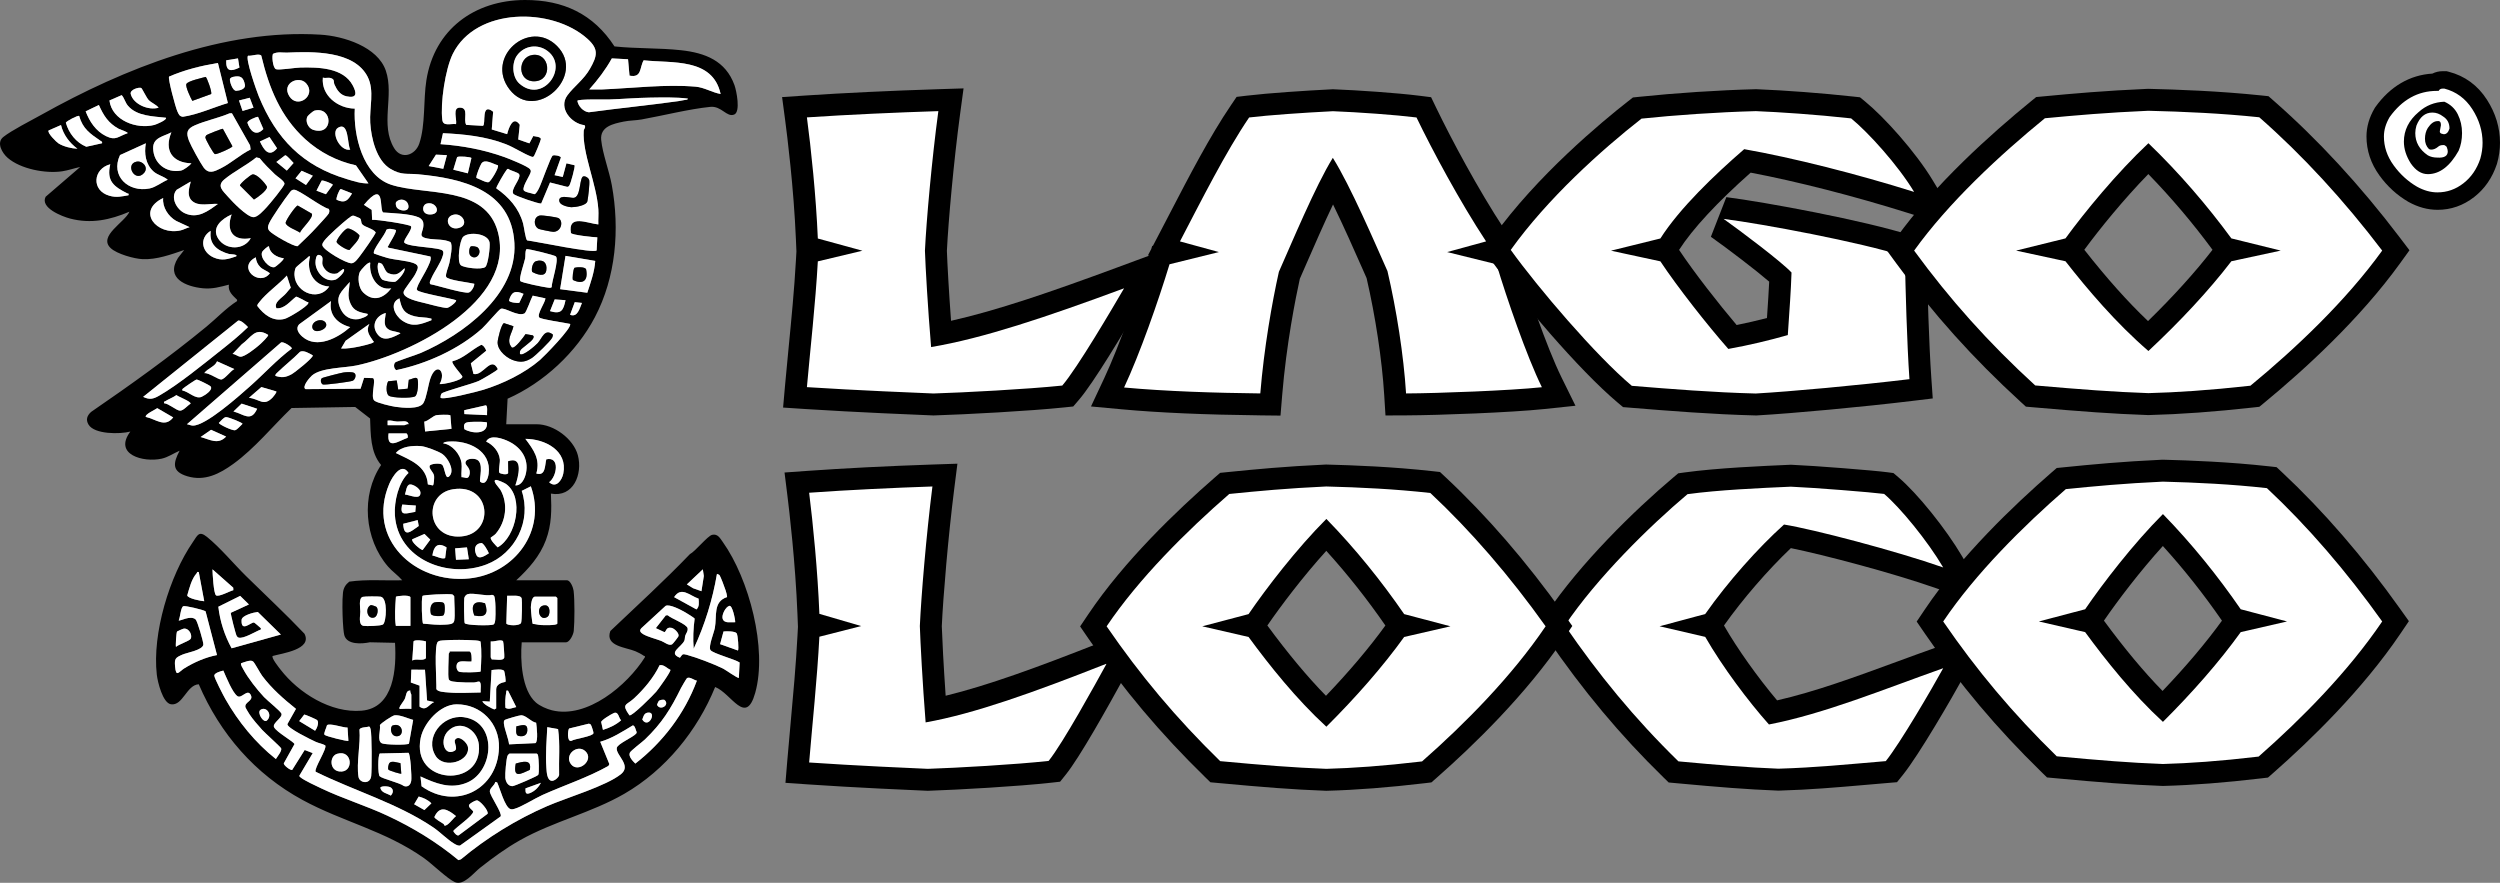 <svg viewBox="0 0 3011.79 1063.54" xmlns="http://www.w3.org/2000/svg" data-name="Layer 2" id="Layer_2">
  <rect x="0" y="0" width="3011.79" height="1063.54" fill="#808080" stroke="none"/>
  <defs>
    <style>
      .cls-1 {
        fill: #fff;
      }
    </style>
  </defs>
  <g data-name="Layer 1" id="Layer_1-2">
    <g>
      <g>
        <path d="M2936.52,252.77c-11.82,0-23.58-3.2-34.93-9.51l-.37-.21c-13.49-7.87-25.14-18.5-34.61-31.6-10.39-14.33-15.66-30.15-15.66-46.99,0-11.54,3.29-22.98,9.77-34l.48-.82.56-.78c17.76-24.75,41.38-38.56,68.58-40.19,3.69-1.89,7.89-2.91,12.37-2.91h4.73l2.59.67c19.41,5.02,34.91,16.36,46.06,33.7,10.42,16.22,15.7,33.67,15.7,51.89,0,8.31-1.19,16.71-3.55,24.99l-.13.45-.15.44c-5.43,16.3-14.61,29.58-27.27,39.46-13.12,10.24-27.98,15.43-44.17,15.43Z"></path>
        <path d="M2936.52,231.77c-8.24,0-16.49-2.29-24.73-6.87-10.99-6.41-20.38-15-28.17-25.76-7.79-10.75-11.68-22.33-11.68-34.69,0-7.78,2.29-15.56,6.87-23.36,15.11-21.06,34.11-31.6,57.02-31.6h2.06c.91-1.83,2.51-2.75,4.81-2.75h2.06c14.19,3.67,25.42,11.92,33.66,24.73,8.24,12.83,12.37,26.34,12.37,40.53,0,6.42-.92,12.83-2.75,19.23-4.12,12.37-10.88,22.22-20.27,29.54-9.39,7.33-19.81,10.99-31.26,10.99ZM2924.84,209.79c14.19,0,26.56-9.38,37.1-28.17,2.75-6.41,4.12-13.5,4.12-21.3,0-8.24-1.72-15.8-5.15-22.67-3.43-6.87-8.82-11.9-16.14-15.11-11.91.46-22.22,4.58-30.91,12.37-11.92,10.08-17.86,21.98-17.86,35.72,0,8.71,2.75,17.41,8.24,26.1,5.95,8.71,12.82,13.05,20.61,13.05ZM2936.52,189.87c-4.58,0-8.48-.91-11.68-2.75-10.08-6.87-15.11-15.8-15.11-26.79,0-2.75.45-5.72,1.37-8.93,4.12-10.53,10.53-15.8,19.24-15.8,4.57,0,8.93,1.61,13.05,4.81,5.03,3.21,7.56,8.02,7.56,14.43-1.37,4.58-3.67,6.87-6.87,6.87l-2.75-.69c-1.37-.45-2.06-1.37-2.06-2.75l1.37-7.56c0-3.66-1.37-5.26-4.12-4.81-4.12,0-8.02,2.75-11.68,8.24-2.3,3.67-3.43,8.02-3.43,13.05s1.6,9.17,4.81,12.37c.91.46,1.82.69,2.75.69,2.75,0,5.5-1.14,8.24-3.43,1.37-1.37,3.43-2.06,6.18-2.06h.69c.91,0,2.06.69,3.43,2.06.91,2.3,1.37,4.12,1.37,5.5,0,5.5-4.12,8.02-12.37,7.56Z" class="cls-1"></path>
      </g>
      <g>
        <g id="EbES3Q">
          <g>
            <path d="M609.85,511.11h36.82c20.42,0,44.22,17.49,49.49,37.34,6.03,22.72-5.4,51.24-32.45,46.2.89,19.68.93,37.29-6.07,56.03-7.25,19.42-20.78,34.57-35.7,48.38h61c4.34,0,7.68,9.08,8.12,12.76,1.33,11.27,1.24,36.84.16,48.28-.4,4.29-4.88,13.7-9.38,13.7h-53.31c-1.84,21.22-.13,57.43,17.06,72.52,4.77,4.19,13.06,7.8,19.22,9.35,42.42,10.68,90.88-30.09,112.06-63.78.53-2.13-.58-1.34-1.35-1.89-2.72-1.95-6.85-4.1-9.96-5.4-11.72-4.9-36.99-6.01-30.28-24.39,32.2-30.63,65.12-60.61,95.86-92.63,6.55-3.32,21.28-22,26.78-23.25,6.68-1.51,9.41,3.84,12.85,8.67,31.62,44.43,53.96,128.53,39.04,181.72-11.36,40.46-28.54.71-48.26-7.06-21.41,52.67-59.93,100-109.36,128.6-39.69,22.96-85.37,33.33-125.5,55.85-16.99,9.53-32.87,21.18-48.14,33.19-8.13,6.39-19.95,22.08-30.63,17.38-8.91-3.92-27.32-21.95-37.09-28.85-47.1-33.27-97.76-43.64-146.41-70.11-57.2-31.12-99.35-79.68-124.97-139.37-14.66.81-19.13,26.2-33.43,24.13-10.01-1.45-16.12-27.06-17.11-35.69-5.65-49.44,15.27-118.94,43.49-159.81,5.53-8,7.18-14.02,16.95-6.15,15.92,12.83,32.4,32.76,47.21,47.32,23.45,23.06,47.58,45.46,70.24,69.33,9.83,19.01-27.05,23.58-38.33,26.8-1.9,2.16,7.71,14.1,9.46,16.36,21.9,28.32,60.78,52.68,97.69,49.56,39.32-3.33,42.13-51.15,40.26-81.76l-30.27-.66c-9.6,1.99-27.79,3.33-30.89-8.75-.86-3.35-1.44-11.98-1.66-15.92-.52-9.42-.92-25.97.12-35.05.67-5.83,3.11-9.77,7.64-13.34,21.03-3.02,42.49-1.02,63.73-1.67-5.14-6.01-11.84-10.46-17.05-16.46-28.63-33.04-32.95-85.87-8.38-122.37-13.12-15.59-12.42-36.67-13.26-56.02l-17.96-13.91-76.66,1.27c-22.92,22.08-44.28,48.53-70.11,67.27-16.64,12.07-34.51,21.23-55.43,14.95-18.5-5.56-17.52-15.33-9.32-30.78-7.26,3.09-13.87,7.88-21.71,9.6-21.92,4.81-58.35-4.89-37.64-32.68-12.38,3.26-43.25,3.53-50.39-8.41-3.54-5.92-1.76-10.81,3.11-15.25,47.59-32.67,94.48-66.13,139.02-102.78,12.27-10.09,23.53-22.25,36.85-30.76l-.02-1.6c-5.26-5.19-11.15-9.88-9.87-18.17-10.86,2.78-19.91,5.46-31.29,4.36-20.47-1.99-45.39-12.14-30.04-36.56l7.47-9.55c-15.94,5.39-32.82,11.74-50.05,11.02-10.2-.43-30.86-6.23-38.41-13.23-15.69-14.54,17.24-31.28,22.51-43.95-23.43,9.96-46.17,14.88-71.46,8.28-9.74-2.54-36.38-12.94-29.49-26.27l41.62-35.85c-7.26,1.46-14.39,4.08-21.74,5.18-19.86,2.97-50.02-2.69-65.61-16.21-6.6-5.72-13.9-18.19-5.34-25.07,9.95-8,33.62-19.95,45.79-26.75,100.12-55.91,219.54-103.81,336.55-96.58,27.64,1.71,68.71,14.49,78.58,43.42,10.27,30.1-7.18,65,10.01,93.3,8.72,14.36,25.54,8.53,30.32-5.64,7.51-22.26,4.77-52.31,8.51-76.11C523.31,35.39,571.67.18,632.32,0c46.31-.14,82.65,16.87,107.96,55.91,26.54,2.84,53.57,1.71,80.05,4.58,29.01,3.15,53.88,12.62,64.51,42.1,2.41,6.69,7.52,32.05-.23,35.35-9.13,3.88-15.25-10.61-28.99-9.19-25.92,2.68-56.48,10.45-82.65,15.16-6.71,1.21-14.68,1.15-21.6,2.58-12.55,2.59-28.68,5.92-27.09,22.14,1.62,16.5,9.62,37.1,12.76,54.3,9.73,53.28,5.03,110.94-20.37,159.24-22.27,42.33-61.44,78.82-105.16,98.17l-1.64,30.78ZM704.16,150.79c-16.03-1.84-31.82-20.72-20.66-35.9,8.06-10.95,19.63-18.72,27.25-32.1,8.88-15.57,10.74-23.65-3.07-36.07-42.59-38.32-134.32-38.11-162.18,18.1-9.04,18.25-15.27,59.81-12.64,79.78,1.06,8.06,10.58,3.98,16.54,4.9,1.24-5.97-4.81-20.21,4.91-19.86,10.91.4,3.41,13.96,7.33,20.8l20.04,1.13c4.15-1.09-2.71-28.97,12.4-16.98l-1.67,21.35,18.52,5.65c1.84-7.22,7.07-23.06,15.22-11.32l-1.84,17.75,13.43,4.65,4.66-8.8c2.09.51,9.31.86,9.18,3.67-.08,1.84-7.77,20.41-8.76,21.03l-1.61.49c-11.15-4.04-20.88-11.11-31.9-15.42-23.67-9.27-50.41-12.08-75.69-13.21l-2.93,13.24c26.27,1.73,52.47,6.72,77.24,15.64,5.33,1.92,28.24,11.06,30.57,14.53.5.74.96,1.22.98,2.22.09,4.44-10.42,17.78-8.65,22.95.88,2.57,10.21,3.68,12.78,4.9,2.11.08,4.66-5.16,5.66-7.08,3.1-5.95,14.16-38.28,16.63-39.48,1.97-.95,9.17.31,9.81,2.37l-7.63,21.29,9.85,2.17,4.45-16.45,9.8,2.28c1,1.18-4.7,22.56-6.47,24.73-.68.83-1.36,1.5-2.54,1.31l-20.56-5.24-10.65,25.35c-2.82.65-31.81-9.37-33.42-11.53-4.02-5.39,9.06-17.9,7.06-23.43-.98-2.7-10.6-4.42-13.22-6.75-1.46-.35-1.69.91-2.4,1.66-1.75,1.86-12.48,20.33-12.15,21.73,15.33,10.7,27.28,24.02,32.34,42.41,1.08,3.92,2.98,19.26,4.92,20.36,10.25,1.15,80.71,16.12,83.67,11.98l.84-15.71c-4.17-.01-31.2-2.82-31.78-5.25-4.09-22.98,20.07-11.57,33.01-10.27-.26-6,.4-12.13,0-18.12-2.04-30.54-19.45-67.85-17.63-94.59.19-2.78,2.99-4.18.94-6.9ZM476.06,436.65c1.28-1.34,25.99-9.3,30.88-11.42,50.92-22.08,116.26-69.89,112.8-132.27-3.56-64.19-62.72-77.98-115.95-82.98-13.68-1.29-19.96,1.37-33.17-6.39-17.18-10.08-23.44-36.95-24.57-55.66s5.31-38.57-3.04-55.21c-16.12-32.11-66.79-30.64-97.28-29.33-5.21.22-10.93-1.32-16.59,1.38-2,1.35-.62,17.24,3.39,18.63,3.84,1.33,22.99-1.89,29.43-2.02,21.46-.43,51.6-.08,63.07,21.63,4.79,9.07,5.27,15.83-7.56,13.05-7.61-1.64-11.5-7.5-14.46-14.1-1.48-3.29.43-5.8-3.49-7.5-4.09-1.78-6.83.32-10.55-.99-2.25,21.52,18.26,37.25,38.45,37.38-1.76,32.16,9.56,80.56,43.96,91.77,40.74,13.27,113.64.19,128.52,57.23,21.71,83.24-105.23,146.74-170.24,160.42-14.96,3.15-42.69,2.5-53.81,12.13-2.69,2.33-12.49,13.6-7.78,16.42l66.32-.51,4.18-13.09,10.91.33c3.88,2.7-3.48,22.7,1.51,27.07,3.29,2.88,20.48,6.78,25.47,7.5,8.18,1.17,28.88,3.42,33.65-4.57,3.77-6.32,5.68-21.34,8.25-29.12,7-21.11,19.91-9.44,11.28,6.32,4.32.49,28.24-4.52,27.4-9.19-.26-1.43-13.74-15.9-12.01-18.26,13.51-3.45,22.6-13.72,34.64-19.81,2.49-.02,5.56,4.67,6.1,7.09l-18.53,15.12,3.2,12.84c11.52,2.98,21.11-22.58,29.33-5.89-.13,1.59-19.86,12.86-22.89,14.25-7.56,3.49-42.36,12.67-44.75,15.14-1.16,1.2-1.45,3.56-1.39,5.21,3.22,3.14,44.7-7.54,51.4-9.59,23.58-7.24,49.7-19.86,68.41-36,4.88-4.21,39.24-39.2,36.25-43.41-4.87-1.23-35.66-5.43-37.21-7.86-2.76-4.33,7.18-17.66,7.54-22.92l-15.32-3.28c-2.03,3.37-7.7,20.31-9.94,21.42-8.36,4.17-23.78-7.68-28.55-5.55-2.52,1.12-18.08,19.71-22.54,23.7-27.86,24.93-66.96,42.59-103.41,50.15-2.97-1.68-3.48-6.95-1.29-9.24ZM367.6,167.56c-29.75-27.1-43.6-61.99-52.82-100.5-2.39-3.17-12.25.86-15.97.02-3.55,3.39,10.36,42.7,12.99,49.11,20.92,50.9,52.51,83.67,105.97,99.56,8.51,2.53,17.07,5.51,26.12,5.19l-15.07-21.74c-22.97-5.01-43.94-15.89-61.23-31.64ZM758.39,91.1l-1.77-19.72-19.52-1.03c-7.54,13.58-16.9,25.84-27.22,37.39,5.29-.12,10.63.22,15.93,0,35.95-1.51,76.29-6.42,112.16-3.33,10.54.91,19.9,7.03,30.18,8.83-9.58-43.88-58.36-36.82-92.72-40.59-5.15,8.74-1.95,21.49-17.03,18.45ZM286.72,70.37l-14.2,2.28c-.5,13.44,5.2,13.95,15.95,8.76l-1.75-11.04ZM262.53,75.86c-20.17,3.35-40.11,8.26-58.86,16.43-1.57,2.3,7.8,37.09,9.99,41.81,1.58,3.4,2.37,6.08,6.68,6.59,18.67-2.85,36.18-11.13,54.2-16.57l-12-48.26ZM280.92,92.6c-1.3.29-3.61,1.26-3.91,2.61-.58,2.52,3.05,14.43,7.64,14.19,4.21-.22,11.4-2.17,10.44-7.18-1.71-8.88-5-11.66-14.16-9.61ZM368.82,100.39c-8.79-9.92-29.98-.1-20.36,15.41,10.01,16.14,33.19-.94,20.36-15.41ZM191.1,129.72c-3.13-3.95-8.69-5.74-12.09-9.34-2.5-2.66-7.72-13.66-8.78-14.33-2.31-1.45-14.08,1.83-12.74,7.2,3.13,12.52,21.74,20.2,33.61,16.47ZM199.89,141.83c-15.13-1.74-34.82-1.73-45.61-14.29-3.65-4.25-4.18-8.89-7.64-12.94l-14.8,6.44c3.04,24.22,33.05,35.04,54.2,29.45,2.18-.57,15.68-6.1,13.85-8.66ZM300.87,117.77l-12.95,3.27,4.3,12.62,13.19-3.95-4.54-11.94ZM828.56,118.75c-14.75-1.83-30.65-1.34-45.68-1.13-16.27.23-33,1.7-49.3,2.22-3.36.11-38.02-.72-38.02,1.67,1.06,6.46,7.21,13.1,13.81,13.76,35.73-4.88,71.74-8.4,107.52-13.37,2.66-.37,5.77-.92,8.39-1.51,1.21-.27,3.56-.01,3.27-1.64ZM153.73,160.49c.98-1.27-9.25-4.52-10.64-5.28-12.67-6.95-18.23-15.88-23.97-28.75l-15.94,7.68c4.8,12.45,12.24,23.8,24.54,29.85,12.08,5.94,14.67.2,26.02-3.5ZM370.64,139.98c-3.48,5.44.48,14.4,6.51,16.38,25.13,8.23,23.94-28.84,1.62-23.05-1.46.38-7.39,5.52-8.13,6.68ZM301.92,180.09l-.67-5-21.85-38.67-2.83.09c-13.03,5.57-28.93,8.83-41.72,14.42-9.7,4.24-10.91,8.76-7.19,18.62,2.23,5.89,13.71,26.76,17.48,31.98,6.26,8.66,13.05,5.13,20.73,1.3,12.63-6.3,23.35-16.49,36.05-22.75ZM95.39,139.7c-1.61-1.14-15.79,6.5-16.06,8.1,3.5,12.59,12.35,23.95,24.62,28.99l19.01-4.21c.46-2.12-.65-2.11-1.94-3-12.2-8.38-21.34-14.34-25.63-29.89ZM310.85,140.73c-2.87.12-12.63,4.4-12.83,7.12,3.31,9.82,10.31,17.12,19.27,7.57l-6.43-14.69ZM73.49,150.61l-14.91,6.55c-2.15,2.62,9.23,13.94,11.96,15.65,6.02,3.76,15.74,6.15,22.74,6.37-9.53-7.02-17.04-16.91-19.79-28.57ZM421.91,180.27c-3.63-6.16-1.41-34.28-14.62-26.42-9.25,5.5,2.52,28.93,14.62,26.42ZM230.66,196.78c-23.11-.67-33.27-15.64-24.18-37.38-9.2,4.95-22.24,6.2-22,19.18.34,18.11,15.63,30.24,33.5,26.93,3.33-.62,10.35-5.89,12.68-8.73ZM313.11,170.42c4.59,9.84,10.93,20.05,20.67,8.24l-9.12-13.62-11.55,5.39ZM175.71,172.6l-31.13,14.2c-11.86,25.3,10.1,45.39,35.59,40.27,7.61-1.53,14.83-7.61,21.91-10.52-4.92-4.23-12.04-5.46-17.03-9.88-9.71-8.61-11.53-21.87-9.35-34.06ZM538.41,186.89l-13.19-.58-8.79,13.75,17.58,3.31,4.4-16.48ZM343.52,187.04l-10.61,8.08,12.62,10.4,8.16-9.15c-1.97-1.83-8.04-9.52-10.17-9.34ZM567.95,190.31c-.77-1.23-15.44-2.58-17.25-1.03l-4.61,15.17,17.52,4.36,4.34-18.5ZM312.77,190.52l-4-.91c-11.59,9.39-27.19,17.14-38.44,26.49-9.49,7.89-1.94,13.73,4.27,20.81,5.52,6.3,22.54,23.99,30.37,24.71,5.28.48,12.73-8.23,16.39-12.08,3.31-3.49,21.11-25.04,21.34-28.04.25-3.42-8.6-8.72-11.48-11.5-6.38-6.16-12.95-12.5-18.44-19.49ZM599.82,199.11c-5.97-1.54-15.79-8.31-19.9-2.04-1.37,2.09-7.12,15.57-5.88,17.33,3.27,1.04,12.34,6.37,14.92,4.97,2.43-1.32,12.58-17.5,10.86-20.26ZM132.85,197.88c-20.84,5.38-23.15,31.64-1.12,37.93,8.84,2.53,14.37.9,23.1-.58.51-2.87-.42-1.7-1.57-2.29-15.96-8.17-25.24-14.58-20.42-35.06ZM363.33,205.73l-7.36,9.11,12.64,8.05,8.22-11.21-13.5-5.95ZM381.24,229.73l11.4,4.26,8.36-11.4c-.07-.94-11.41-5.89-13.54-5.01l-6.22,12.15ZM229.57,218.76l-16.74,9.87c-8.08,9.25.06,23.89,9.88,28.31,15.53,6.97,27.72-2.47,39.83-11.26-9.72-.82-23.15,3.76-31.34-3.82-8.13-7.52-.68-22.05-1.63-23.1ZM424.11,233.06l-13.57-5.41c-2.01.57-6.1,11.82-5.05,13.02,10.18,4.63,13.37,1.03,18.62-7.61ZM381.9,273.28c2.32-2.57,13.39-14.39,14.17-16.08s1.08-3.81.03-5.5c-8.49-1.83-36.06-23.21-41.81-23.15-3.28.03-4.06,1.95-5.83,4.13-4.75,5.85-21.52,30.15-24.2,36.24-1.55,3.52-2.37,5.97.29,9.27,3.3,4.09,29.55,19.25,34.01,18.38,7.87-7.57,16.03-15.21,23.33-23.28ZM461.62,255.98c-5.27-3.43,3.34-40.94-23.21-9.2l9.37,6.09.51,12.03c5.66-.75,45.29,5.53,46.78,7.66,2.11,3.02-6.86,13.64-7.88,17.6-.37,1.44-.83,1.66.65,2.77,6.78,5.07,42.94,4.83,45.63,9.34,1.1,1.85.53,3.67.02,5.55-2.51,9.15-10.32,19.18-13.98,27.79-.84,1.98-2.82,5.09-.95,6.81,7.92,1.42,40.83,11.66,46.25,10,3.01-.92,6.86-7.29,6.57-10.55-5.21-1.44-32.6-4.32-33.94-8.44-1.06-3.26,3.1-12.54,3.93-16.62,1.03-5.09,4.68-21.85,1.17-25.25-7.58-3.5-16.4-2.65-24.34-3.69-18.89-2.46-6-7.79-8.41-20.17-.43-2.24-3.12-4.86-5.2-5.78-10.39-4.55-31.47-5.02-42.98-5.93ZM228.47,273.69l-16.12-7.5c-9.44-5.2-16.99-16.62-15.77-27.66-33.04,15.99-7.59,45.49,20.93,39.05,3.78-.85,7.2-2.99,10.95-3.89ZM478.29,250.32c3.37,4.08,14.55,5.35,13.8-2.15-.78-7.79-10.13-10.33-15.08-4.5-.61,1.9,0,5.08,1.28,6.64ZM513.91,245.32c-6,1.81-6.46,13.89,5.26,13.06,13.43-.95,5.92-16.44-5.26-13.06ZM279.03,258.33c-11.66,5.28-25.06,15.78-15.86,29.59s31.14,13.42,38.94-1.01c-21.1,3.95-30.07-8.57-23.08-28.58ZM546.94,258.53c-13.75,2.62-6.76,21.64,7.69,15.45,9.83-4.21,2.27-17.35-7.69-15.45ZM419.25,263.36c-6.24,4.86-24.48,21.02-28.71,26.79-1.03,1.4-2.35,3.23-2.27,5.02.26,5.84,28.96,22.38,35.31,22.02,3.95-.23,7.39-5.48,9.75-8.41,2.58-3.2,19.69-27.16,19.27-28.9-3.29-4.52-12.7-6.12-15.93-9.39-2.47-2.5-.55-5.72-3.31-7.68-8.6-3.37-7.24-4.8-14.11.56ZM476.84,277.04c-3.2-.9-8.8-2.48-11.53-.05-.81,5.45-17.5,24.62-14.73,28.49,5.37,1.8,10.66,3.82,16.16,5.27,9.45,2.5,22.84,3.1,31.26,6.11,8.09,2.89,5.34,7.01,2.51,12.91-2.55,5.32-13.75,18.66-14.29,21.85-1.4,8.22,19.83,12.03,26,13.66,6.01,1.58,20.67,5.56,26.08,5.69,2.66.06,12.5-7.42,11.1-9.33-6.27-2.26-44.5-8.8-46.79-12.05-.9-1.27-.29-2.14.01-3.37,1.7-6.81,19.47-31.66,15.87-37.21l-50.41-10.59c-1.76-1.22-.71-1.16-.2-2.36,1.27-2.96,10.5-16.78,8.96-19.02ZM258.53,296.41c-4.74-5.44-5.36-11.3-4.79-18.31-14.06,8.86-10.75,25.71,3.65,32.09,9.94,4.4,17.26,2.11,27.13-1.33,2.52-2.67-7.17-2.5-8.63-2.89-6.09-1.61-13.19-4.76-17.37-9.56ZM555.21,319.55c3.92,3.16,25.23,5.76,29.47,2.07,3.38-2.94,5.99-24.75,5.12-29.52-1.99-10.93-24.69-13.26-31.69-6.94-4.34,3.92-7.95,30.31-2.9,34.39ZM324.08,296.79c-1.08-.99-7.68,5.45-8.21,6.61-3.36,7.3,8.99,20.66,15.17,18.34,1.35-.51,11.91-9.26,10.64-10.66-7.67-.77-16.9-5.99-17.59-14.3ZM664.6,346.04c-.09-6.93,9.02-32.7,5.14-37.13-1.24-1.42-34.02-9.67-35.57-8.7-1.87,3.5-.78,7.47-1.51,11.13-1.03,5.2-7.78,23.99-5.8,27.22,1.26,2.06,28.6,7.43,32.89,7.9,1.7.18,3.3.73,4.86-.43ZM414.21,324.27c-.97-1.11-6.56,4.71-8.5,5.22-7.53,1.96-14.52-3.19-17.03-9.99-1.68-4.55,2.77-10.5-4.06-12.37-3.9-1.07-4.51,6.08-4.55,8.9-.16,11.77,11.85,25.04,24.21,20.83,2.65-.9,12.44-9.71,9.93-12.58ZM707.53,352.69c4.11-12.49,8.61-25.08,9.58-38.35l-35.84-6.08-6.5,40.13,32.76,4.3ZM373.54,308.88c-1.9-.49-2.2.79-3.3,1.64-1.77,1.36-13.19,10.85-13.67,11.6-.86,1.33-1.38,3.4-1.6,4.99-3.24,22.99,27.56,38.45,41.66,18.05-18.92-.88-27.98-18.8-23.09-36.28ZM313.49,321.67c-3.21-3.22-4.93-7.2-5.33-11.69-23.44,12.17,4.26,36.07,17.03,19.24-3.46-2.92-8.45-4.29-11.69-7.55ZM446.08,316.58c-2.09-2.14-11.8,9.21-12.6,11.02-3.02,6.75-1.45,19.3,3.92,24.59,12.12,11.95,24.65,7.33,33.97-4.83-17.4,3.18-27.2-15.93-25.28-30.78ZM460.09,317.97c-.64-.64-3.53-1.78-4.09-1.4-2.97,4.54.87,18.46,5.17,20.65,2.41,1.23,12.35,2.99,14.92,2.21,2.67-.81,13.31-12.49,11.23-16.26-6.55,6.1-9.75,9.77-19.27,6.07-4.08-1.58-5.41-8.75-7.95-11.27ZM344.52,353.48c1.92-2.27,3.77-4.63,5.78-6.84l-4.77-14.66c-9.51,10.47-24.57,20.9-32.99,31.83-.97,1.26-2.9,3.16-2.57,4.82,7.88,10.41,18.82,19.18,32.84,15.58,4.88-1.25,26.82-14.46,28.53-18.73.82-2.03-.92-1.41-1.54-1.73-2.2-1.15-11.8-6.58-13.14-6.32-7.17,5.4-13.75,14.77-23.64,13.97-3.61-7.33,6.94-12.55,11.48-17.9ZM442.79,378.13c-9.04-1.91-16.18-2.95-20.38-12.05-4.59-9.93-1.68-16.35-1.04-26.42-9.46,11.53-18.61,16.8-10.89,32.86,4.13,8.59,11.93,13.42,21.61,11.93,1.28-.2,12.83-3.55,10.7-6.32ZM630.7,353.99c-10.05-4.48-14.58-2.46-17.54,8.13.62,2.22,10.28,3.37,12.45,2.64l5.09-10.77ZM481.25,359.43c-12.85,5.64-5.64,20.73,3.38,26.86,12.58,8.54,22.44,4.42,35.1-.49.31-2.83,0-1.76-1.64-2.24-5.21-1.51-12.34-.96-18.37-2.47-13.14-3.3-15.79-8.77-18.47-21.65ZM681.3,361.64l-13.05-.95-5.64,14.13c13.61,4.15,16.12-1.02,18.69-13.18ZM398.82,362.74l-38.48,28c-4.7,5.12-.42,11.07,3.89,14.83,17.44,15.24,43.11,1.46,57.67-11.52-15.15-4-26.1-14.72-23.08-31.31ZM701.08,364.94l-8.63-.94-5.65,15.21c8.99,3.68,11.57-7.91,14.29-14.27ZM464.77,377.03c-12.11,3.29-18.26,15.7-9.36,26.39,7.44,8.94,18.42,2.63,26.93-1.67.02-1.44-9.57-2.74-11.73-3.63-10.13-4.19-6.74-12.31-5.84-21.09ZM172.42,478.12c7.68,3.63,11.95,2.75,19.04-1.28,23.04-13.11,54.02-38.45,75.39-55.4,11.02-8.74,21.88-17.53,31.94-27.38-2.16-2.34-8.93-9-12.01-7.73l-114.35,91.8ZM444.99,390.22l-28.6,20.3-5.47,9.36c7.45.35,14.94-.98,22.23-2.49,3.24-.67,14.1-3.2,16.25-4.64,1.84-1.23.67-1.18,0-2.2-4.4-6.62-8.89-11.79-4.4-20.33ZM322.99,403.41c-15.77-9.88-20.3,3.31-31.89,11.51l-10.97,11.54c3.52.02,6.03,3,9.48,3.28,5.17.42,19.2-10.93,23.51-14.79,1.63-1.46,10.9-10.12,9.87-11.54ZM351.56,419.86c.8-1.5-10.62-9.2-13.14-7.16l-113.24,98.4c2.41.3,4.67,1.59,7.12,1.64,15.57.28,55.93-35.92,68.72-47.22,16.97-14.99,32.43-32.18,50.53-45.65ZM331.79,452.85c7.82,2.45,12.25,1.89,19.46-1.97,3.77-2.02,26.28-19.89,25.6-22.74-4.15-2.34-10.63-6.57-15.37-4.39-8.49,8.71-18.27,16.24-26.97,24.68-1.28,1.24-3.05,2.37-2.72,4.42ZM246.06,449.55c5.27-.84,16.79,7.76,20.34,7.66,4.18-.13,11.59-10.63,15.9-12.59l-20.84-9.34c-2.38,6.42-11.56,8.53-15.41,14.28ZM253.45,465.23c-1.21-1.2-15.03-8.14-16.67-7.99-1.3.12-14.87,9.46-16.4,10.91-.92.87-1.01.75-.7,2.27,7.68,1.33,15.94,11.09,23.45,7.54,3.47-1.64,14.54-8.55,10.31-12.73ZM332.88,471.55l-17.99-5.28-14.98,12.96c12.89,1.4,17.66,11.04,28.63-.49.88-.92,5.27-6.36,4.34-7.19ZM197.7,485.82c5.32.15,14.93,8.91,19.23,8.91,4.17,0,9-6.3,12.64-8.36.7-2.77-14.58-8.3-17.03-10.42-4.08,2.97-9.28,4.73-13.43,7.42-1.06.69-1.97-.12-1.41,2.45ZM309.8,492.44l-18.71-6.2-9.86,9.47c12.48,3.21,21.09,13.27,28.57-3.27ZM586.76,500.12c-.35-2.29,1.22-11.34-1.59-11.84l-25.94,5.92.22,4.66,27.31,1.26ZM175.72,502.3c12.27,2.62,22.8,13.45,32.95.56l-19.21-11.16c-1.73,1.47-15.83,7.76-13.74,10.6ZM542.58,500.34c-1.65-1.15-14.62-.57-16.76-.17-4.21.78-9.83,7.03-14.7,7.82l1,11.83,31.8-3.2-1.33-16.27ZM272.12,502.5c-3.12.48-6.15,4.98-8.46,6.96-.01,1.89,16.9,9.86,19.69,8.81,3.03-1.15,6.39-5.51,8.85-7.71,0-1.29-17.61-8.44-20.08-8.06ZM466.97,512.21h20.33c.84,0,3.21-1.82,4.95-1.11-.98-5.54-8.82-2.96-13.79-3.24-3.83-.22-7.56-1.8-11.5-1.15v5.5ZM586.66,509.03c-.66-.94-12.91-1.03-14.69-.91-7.61.52-14.96-.92-12.53,8.9,8.6,5.44,28.69,7.07,27.22-7.99ZM241.66,526.48c11.14,2.96,21,9.79,30.75-.54l-18.15-8.16-12.6,8.7ZM489.5,522.1h-21.43c-2.23,20.47,12.09,9.07,22.93,5.37.81-1.31,0-4.9-1.5-5.37ZM620.85,584.74c7.57.53,11.6-8.76,12.87-15.17,3.32-16.67-5.61-30.07-20.16-37.44-7.29-3.7-23.26-9.48-27.89-.16,8.37,3.88,15.53,12.03,16.48,21.44.4,3.95-1.93,14.15-.61,16.01.96,1.35,9.21,3.29,10.61.58l-.12-14.36c19.29-6.87,12.31,19.1,8.81,29.09ZM646.12,570.45c11.34,3.42,10.1-9.56,12.02-17.09,16.93-3.91,12.61,21.07,3.39,27.55,8.32,7.84,15.44-2.35,17.08-10.38,5.65-27.65-22.2-41.84-45.68-41.82,9.75,13.01,18.24,24.33,13.19,41.74ZM556,557.82c.7,5.22-.51,11.65,0,17.04,4.16-.18,7.63,3.29,9.4-2.15,2.7-8.31-4.62-11.84-4.63-14.88-.03-5.47,8.14-5.59,12.04-4.71,11.74,2.67,3.61,25.77,5.82,27.35,6.69,4.78,9.4-4.87,10.06-9.74,3.77-27.82-24.83-40.72-48.61-38.72-1.33.11-5.88.41-6.05,2.17,10.78,1.23,20.61,13.41,21.98,23.64ZM532.53,546.69c-4.77-3.16-19.54-8.82-25.38-9.27-9.92-.76-23.63.18-30.27,8.31,17.23,8.54,37.07,15.26,38.56,37.82l5.9,1.21c1.5.04,1.86-9.92,1.62-11.49-.71-4.71-6.54-8.61-5.35-12.05.89-2.59,11.66-3.59,14.66-1.65,4.07,2.63,3.74,21.56,9.96,13.03,5.33-7.31-3.12-21.58-9.69-25.93ZM628.53,591.36c12.07,35.97-7.58,75.37-42.61,88.7-45.79,17.42-106.81-5.83-110.19-59.55-1.02-16.17,4.3-39.47,16.44-50.75-8.49-13.64-19.62,4.75-23.19,13.14-28,65.87,30.91,120.84,96.36,113.94,54.78-5.78,93.4-57.49,74.18-110.99l-10.98,5.51ZM591.32,647.54c-1.38,2.38,6.26,10,8.24,11.87,22.41-12.67,32.29-60.01,10.22-76.23-1.95-1.43-10.65-5.36-12.51-4.98-4.66.97,4.25,9.51,5.6,11.89,9.55,16.74,6.71,38.43-5.65,52.92-1.64,1.92-5.72,4.21-5.9,4.53ZM487.85,595.73c5.84.52,19.31,7.52,18.67-2.66-.28-4.5-8.76-9.8-12.58-9.45-4.48.41-4.69,8.63-6.09,12.11ZM545.82,589.41c-36.4,5.75-32.03,60.11,9.61,56.87,41.03-3.2,36.69-64.18-9.61-56.87ZM500.95,609.02l-16.38-1.18c-3.68,15.3,5.28,10.24,15.74,8.83l.64-7.66ZM503.2,626.54l-17.44,4.48c.79,17.77,9.61,8.85,18.7,2.67l-1.26-7.15ZM496.69,649.65c-1.92,2.77,9.39,12.38,12.43,13.02l9.24-12.53-7.03-6.91-14.65,6.42ZM579.84,654.17c-8.2.82-9.05,7.73-5.97,14.37,2.97,6.41,10.83.68,15.08-1.97-.98-2.71-6.54-12.66-9.11-12.4ZM520.9,669.31c3.75.27,12.25,5.15,15.39,2.9l1.67-12.76c-10.9-6.88-15.55-.99-17.06,9.86ZM562.59,659.48l-14.29,1.1,1.03,13.81,15.46-.64-2.2-14.27ZM281.01,708.02l-25.05-22.16c.12,4.87,1.33,29.35,4.34,31.39,3.27,2.22,16.63-5.26,20.8-6.23l-.1-3ZM845.05,712.24l2.87-18.33-1.22-8.02-19.22,18.13,7.45,4.62,10.12,3.61ZM239.46,689.16c-2.58-.71-1.86.71-2.5,1.41-6.18,6.8-8.81,17.89-11.38,26.66.45,3.8,16.77,6.91,20.48,7.09l-6.6-35.16ZM866.74,692.75c-.24-.28-2.9-1.53-2.99-1.39-5.2,30.78-14.78,61.83-28.04,90.12-1.04-12.11-.46-24.22,1.16-36.26-.45-.9-9.47-6.45-11.26-7.49-4.9-2.82-19.07-10.4-23.78-7.79l-29.23,26.89c-2.96,3.25-.56,5.48,2.46,7.27,5.16,3.08,15.51,5.68,21.63,8.05,3.88,1.5,8.91,6.11,12.91,4.14,1.1-.54,7.57-8.99,7.82-9.9,1.02-3.63-5.12-9.31-8.33-10-6.96-1.48-6.31,4.58-8.65,5.16l-10.34-4.83,12.09-15.43,2.25-.05c4.14,3.95,23.33,10.82,23.94,15.75.5,4.02-1.79,5.49-2.84,8.88-.59,1.91-.38,4.2-1,5.73-3.22,7.89-20.5,14.88-5.41,20.8,3.22-4.13,2.69-5.05,8.14-3.58,11.61,3.14,33.04,11.26,43.82,16.63,2.71,1.35,18.02,12.21,19.02,11.19l.93-18.53c-5.78-3.94-32.2-10.91-35.08-14.91s4.13-20.73,5.25-26.79c2.66-14.38-2.44-31.59,14.71-37.13-.11-2.81-1-5.45-1.79-8.1-.83-2.79-6.15-16.97-7.39-18.44ZM841.58,721.21c-10.85-3.71-20.77-15.2-29.47-1.82l26.92,14.79c3.67-3.23,2.94-8.59,2.55-12.97ZM547.21,747.96c1.31-6.34,0-22.1,0-29.68,0-.19-1.7-1.94-2.21-2.18-4.43-.97-34.96.32-36.04,1.86-1.54,4.38-.7,32.36.81,33.37,8.44.7,18.56,1.91,26.95,1.16,3.65-.33,9.57-.07,10.5-4.53ZM563.41,715.79c-1.92.61-3.72,2.77-4.09,4.72-.53,2.82-.29,28.86.51,30.21,1.7,2.88,32.08,3.16,34.65,1.65,1.87-1.11,2.06-4.56,2.24-6.56.4-4.47.65-25.81-1.67-28.11-.64-.64-1.29-1.04-2.23-1.07-7.61,1.91-23.05-2.87-29.41-.85ZM314.2,758.39c-6.04,2.15-20.73,11.5-26.69,9.74-1.16-.32-1.74-1.15-2.38-2.08-1.09-1.59-7.45-26.42-7.07-27.81l21.84-10.06-10.58-10.34-26.28,13.08c1.98,17.46,7.55,34.69,16,50.07l59.35-16.56-27.79-27.21c-4.98.5-19.27,4.19-19.56,9.63-.82,15.44,10.96,2.77,14.95,3.08.49.04,6.64,5.35,7.52,6.18s1.01.75.7,2.27ZM494.45,754.01v-34.62c-1.62-3.12-16.66-1.44-17.47-.44-.79,11.68-1.86,23.41-.11,35.06h17.59ZM610.95,717.73l-.97,33.37c.85,2.66,15.89,3.33,17.75-.65,1.08-2.31,1.48-27.27.63-29.78-1.54-4.58-13.41-2.49-17.41-2.93ZM436.97,719.05c-5.19,1.54-2.95,13.59-2.88,17.9s-2.78,15.79,3.79,17.02c3.26.61,21.14.15,23.54-1.68,4.08-3.11,5.98-31.82-2.72-33.43-2.68-.5-19.48-.48-21.73.19ZM671.4,751.26v-30.77l-1.65-1.65h-25.28c-3.91,0-4.86,9.49-4.95,12.66-.07,2.68,1.48,19.45,2.35,20.15,3.09.09,6.07,1.09,9.14,1.3,3.28.23,19.62.76,20.38-1.69ZM261.43,789.16l-13.77-52.7c-3.39-2.06-24.92-7.15-26.87-6.14-3.13,1.61-3.63,13.42-5.5,17.1,1.39,1.32,14.15-6.69,20.39-1.15,2.07,1.84,9.57,27.34,9.29,30.26-.66,6.67-19.62,9.62-25.27,12.13-8.36,3.71-9.63,4.74-8.79,14.26,1.22,13.7,4.47,6.4,11.06,2.3,11.76-7.33,25.86-13.46,39.46-16.05ZM885.73,749.6c.11-3.2-3.32-20.61-7.04-19.71-4.55,1.11-9.63,10.97-8.09,15.6,2.01,6.04,10.23,3.78,15.13,4.11ZM212,779.28c3.13-2.8,15.76-7.08,17.5-9.46,2.73-3.73-1.28-13.23-8.07-12.51-.96.1-7.9,3.13-8.14,3.5-.93,1.44-1.92,17.63-1.3,18.47ZM889.02,783.68c1.24-.87,0-18.97-1.65-20.88-2.16-2.5-12.39-2.48-15.75-2.02l-4.12,15.24,21.52,7.66ZM513.13,772.69c-2.94-1-13.36-2.29-14.91-.07l-1.57,23.16c5.06-2.9,12.18,1.08,16.48-2.75v-20.33ZM540.61,818.3c-1.29-4.64,0-24.24,0-30.77,0-.36,1.46-1.67,1.1-2.75h23.63c3.25,0,3,9.71,2.75,12.1-4.31.65-12.63-1.38-16.02,1.01s-2.59,9.69.93,11.35c2.58,1.22,24.84.88,26.07-.29.71-12.13,1.49-24.07-.15-36.1-1.82-.97-3.81-1.16-5.83-1.31-10.59-.78-29.2-.94-39.67,0-2.16.19-4.24.19-6,1.69-4.6,4.8-1.39,47.65-1.71,56.71.99,3.65,10.6,3.95,14.37,4.29,13.06,1.19,25.94.1,39.01.02-.49-2.83,1.43-12.2-1.79-13.11-1.21-.34-4.39,1.02-6.41,1.07-5.56.14-13.05.02-18.53-.48-3.06-.28-10.88-.34-11.74-3.42ZM591.17,772.69v19.23c0,.4,1.12,1.78,1.28,2.57,4.08-.38,14.11,2.34,15.07-2.5.29-1.45-.88-18.58-1.44-19.38-2.12-3.01-11.43.96-14.91.07ZM380.28,929.73c-2.32-3.66,14.13-28.02,11.51-31.78-3.52-1.99-7.62-2.5-11.29-4.16-5.23-2.37-35.01-16.78-34.28-21.43l10.33-18.36c-14.95-12.01-29.02-24.22-40.61-39.64-2.83-3.76-8.87-15.57-11.1-17.48-2.92-2.51-10.75,1.03-14.34,2.14-1.12,1.4,1.86,5.94,2.63,7.38,5.66,10.63,16.6,24.52,24.9,33.35,3.98,4.23,19.49,16.67,20.93,19.79,2.19,4.75-11.13,11.54-8.86,16.44,2.8,6.07,24.19,17.74,24.65,20.51l-12.89,23.13c-.22,2.31,7.81,8.65,10.11,7.98l15.08-24.05,9.67,3.75-15.92,26.9c-.49,1.1.42,1.61,1.15,2.25,4.22,3.7,19.3,10.6,25.14,13.38,25.81,12.3,53.42,20.68,79.35,32.76,30.75,14.32,59.78,31.97,85.88,53.65l2.95-1c31.1-25.99,66.84-48.01,104.06-64.15,22.76-9.87,71.5-24.28,88.91-38.58,12.92-10.61-6.77-22.89-5.18-31.49.93-5.04,19.39-12.56,23.46-17.32l.51-1.58c-1.04-1.95-2.07-8.4-4.75-8.17-12.53,7.51-24.94,15.64-39.18,19.71l10.99,26.87-1.13,2.21c-25.26,14.15-52.99,23.12-79.35,34.96-9.11,4.09-25.74,14.58-33.84,16.74-1.72.46-2.9.85-4.73.32-6.89-2.01-12.93-25.62-16.11-32.14l-2.25-.63c-.69,4.17-6.73,7.46-6.61,11.4.17,5.46,15.34,26.25,13.04,30.19l-49,35.15c-2.43.39-5.05-1.21-7.07-2.4-7.75-4.58-16.89-13.95-24.85-19.35-43.1-29.22-95.5-44.31-141.92-67.21ZM807.6,806.88c-4.37-1.8-7.69-6.52-13-5.5-6.89,14.65-18.89,28.94-30.86,40.02-9.16,8.48-15.46,6.18-5.49,20.32,2.77,2,29.49-25.08,32.41-28.56,2.45-2.92,18.17-24.53,16.94-26.27ZM505.44,826v25.28c8.18,5.99,11.17-2.86,17.59-5.51l-8.56-1.87-2.5-37.08-16.42-.05-.63,15.46,10.51,3.77ZM597.76,853.47v-23.08c0-5.9,6.41-8.14,11.12-8.92.88-1.18-.83-11.21-1.44-12.85-1.24-3.32-11.91-1.77-15.25-1.38l-2.14,37.99-8.79-.54c.06,3.2,11.11,8.93,14.22,10l2.28-1.22ZM269.08,807.88c-2.76.56-10.9,2.83-10.94,5.98-.04,2.97,11.11,24.31,13.43,28.39,15.59,27.44,36.08,52.56,60.77,72.2,1.72-2.95,7.51-9.79,6.4-12.88-.54-1.5-19.66-18.68-22.91-22.26-4.68-5.16-11.6-13.08-15.28-18.79-.9-1.4-4.6-7.47-4.85-8.43-1.61-6.28,9.55-7.5,6.68-14.24-3.93-9.23-11.15,4.24-16.26.86-6-3.96-13.93-23.71-17.05-30.83ZM839.55,820c-3.36-.5-8.58-5.05-11.86-3.13-.6.35-6.53,10.51-7.25,11.97-12.39,25.2-22.88,42.17-43.5,62.01-3.28,3.16-16.92,13.25-18.16,15.95-2.03,4.4,3.64,10.16,6.61,13.11,33.2-25.86,59.51-60.32,74.17-99.92ZM495.55,854.02v-17.04c0-.84-1.83-3.23-1.11-4.95-5.47-.91-4.96,6.27-6.89,10.15-1.32,2.65-6,8.47-6.32,10.18-.36,1.92.11,1.71,1.71,1.68,4.21-.07,8.36-.49,12.6-.02ZM612.03,832.05c-2.89-.26-1.81-.12-2.14,1.66-1.15,6.25-1.48,12.71-.98,19.05,4.42,2.59,8.55-.13,13.03-.95l-9.91-19.76ZM793.68,844.41c-.44.43-2.19,4.23-2.15,4.68,3.67,7.89,16.12.03,8.86-5.96-1.61-.55-5.46.08-6.71,1.28ZM507.87,947.23c41.19,29.38,91.86,4.02,93.26-46.49.81-29.28-21.61-52.44-51.12-52.24-19.66.13-39.35,22.05-43.19,40.42-11.85,56.74,74.75,61.28,70.11,8.47-1.62-18.44-22.9-31.52-37.4-16.43-10.13,10.54-4.42,30.4,7.97,23.62,5.02-2.75-1.59-10.28.9-13.62,4.41-5.92,14.39,3.67,15.28,8.74,3.09,17.66-28.66,26.96-38.73,11.16-14.02-22,8.13-50.27,33.72-46.86,41.05,5.47,36.68,64.92,4.19,78.74-19.97,8.49-38.09,1.07-56.3-7.39l1.32,11.87ZM321.57,867.98c7.35-6.76-.89-17.73-7.83-12.76-4.53,3.24,3.77,16.49,7.83,12.76ZM726.37,879.31c7.92-2.46,15.65-6.09,21.92-11.53-3.06-2.76-3.08-11.01-8.68-8.81-2.79,1.1-15.22,8.43-15.36,10.91l2.12,9.43ZM779.93,858.59c-4.1.79-4.97,4.87-6.14,8.3,7.68,12.09,18.37-10.66,6.14-8.3ZM382.05,867.49c-.87-.88-14.64-6.85-15.49-6.7l-6.11,7.93,19.15,11.65c2.22-2.76,5.18-10.09,2.45-12.88ZM497.73,867.29c-6.33-1.68-15.85-6.38-22.41-5.56-2.53.31-17.2,9.87-17.66,11.94,1.19,5.9-3.93,18.89,2.46,21.83,3.84,1.77,29.83,2.37,32.57.4l5.04-28.61ZM645.91,870.72c-6.29-1.2-11.95-8.82-17.94-9.07-2-.09-19.07,4.88-20.05,5.83-1.05,1.26-1.06,2.61-.88,4.16.87,7.48,5.28,17.23,6.27,25.11l31.75-1.49c3.58-2.11,1.5-19.98.86-24.54ZM709.54,871.78l-23.87,5.85c-1.61,1.21-2.99,16.5,2.69,14.87,4.02-2.58,26.15-5.26,26.62-9.31.11-.94-1.26-5.45-1.76-6.68-.52-1.3-.86-2.68-1.69-3.85l-1.98-.88ZM419.71,892.49l-1.03-16c-4.82.44-22.08-5.96-24.81-2.69-.28,2.35-4.53,10.06-2.79,11.54,2.16,1.84,27.54,8.2,28.63,7.16ZM444.51,875.22c-2.72,1.08-10.38.61-11.46,3.72,1.52,17.62-3.86,39.75-1.18,56.89,1.18,7.58,14.09,9.72,15.33-1,.87-7.49.81-51.7-.74-56.37-.36-1.08-.63-2.99-1.95-3.25ZM672.33,878.37l-13.03-2.37c-.79,15.77-2.22,33.13-1.08,48.9.36,4.92.63,14.91,6.28,15.77,3.31.43,8.48-3.92,9.07-6.99-.51-18.42,1.33-37.09-1.24-55.31ZM705.14,904.92c-9.55-8.88-25.74,4.36-17.31,15.65,8.62,11.55,28.74-5.03,17.31-15.65ZM492.11,906.92l-34.53.82c-2.52,2.15-2.36,25.27-.24,27.36,3.22,3.17,24.2,7.87,29.38,11.91,5.26,1.64,8.1-1.99,8.76-6.78.59-4.28-.94-31.72-3.37-33.31ZM406.2,908.11c-9.43,2.83-9.48,19.66,2.47,21.27,18.07,2.44,16.32-26.91-2.47-21.27ZM646.67,907.88h-32.97c-.78.69-1.61,1.34-2.12,2.28-1.68,3.06-3.25,22.69-2.82,26.85.49,4.8,2.99,9.85,8.41,10.12,2.31.11,30.24-12.05,31.24-13.6,1.5-2.33.58-19.27-.11-22.89-.24-1.24-.5-2.06-1.63-2.76ZM651.62,943.06l-18.55,6.72c-.16,5.09.2,7.73,5.36,5.69,5.85-2.32,10.38-6.95,13.2-12.4ZM471.05,948.88c-2.3-1.87-12.4-2.45-12.87.24,1.42,6.2,8,6.46,12.6,9.36,2.75-2.96,3.78-6.77.27-9.6ZM504.43,959.59l-5.51,9.31,12.34,7.01,8.45-8.13c-4.09-4.27-9.68-6.65-15.28-8.19ZM574.32,964.19c-2.01.17-8.94,3.74-9.36,5.95-.56,3,4.96,6.28,5.06,7.51.38,4.76-20.41,18.84-23.84,23.25-.24,1.41,4.6,6.82,6.46,5.39l34.74-25.88c1.84-3.45-9.42-16.53-13.06-16.22ZM535.31,994.47c3.59,1.72,11.01-9.21,14.07-11.3-9.82-8.04-19.43-13.59-26.1,1.11.13,1.91,8.95,6.91,11.01,8.27.69.46.82,1.83,1.01,1.92Z"></path>
            <path d="M704.16,150.79c2.05,2.72-.76,4.12-.94,6.9-1.82,26.74,15.59,64.05,17.63,94.59.4,5.99-.26,12.12,0,18.12-12.94-1.3-37.1-12.71-33.01,10.27.57,2.43,27.6,5.24,31.78,5.25l-.84,15.71c-2.96,4.14-73.42-10.83-83.67-11.98-1.94-1.1-3.84-16.44-4.92-20.36-5.06-18.39-17.01-31.72-32.34-42.41-.34-1.4,10.39-19.87,12.15-21.73.71-.75.94-2.01,2.4-1.66,2.62,2.33,12.24,4.05,13.22,6.75,2.01,5.53-11.07,18.04-7.06,23.43,1.61,2.16,30.6,12.18,33.42,11.53l10.65-25.35,20.56,5.24c1.18.18,1.86-.48,2.54-1.31,1.77-2.17,7.47-23.55,6.47-24.73l-9.8-2.28-4.45,16.45-9.85-2.17,7.63-21.29c-.64-2.06-7.84-3.33-9.81-2.37-2.47,1.2-13.53,33.53-16.63,39.48-1,1.92-3.55,7.16-5.66,7.08-2.57-1.22-11.9-2.34-12.78-4.9-1.77-5.18,8.74-18.52,8.65-22.95-.02-1.01-.48-1.48-.98-2.22-2.33-3.47-25.24-12.61-30.57-14.53-24.77-8.92-50.97-13.91-77.24-15.64l2.93-13.24c25.28,1.13,52.02,3.95,75.69,13.21,11.02,4.31,20.75,11.38,31.9,15.42l1.61-.49c.99-.63,8.68-19.19,8.76-21.03.13-2.82-7.1-3.16-9.18-3.67l-4.66,8.8-13.43-4.65,1.84-17.75c-8.15-11.74-13.38,4.1-15.22,11.32l-18.52-5.65,1.67-21.35c-15.12-11.98-8.25,15.89-12.4,16.98l-20.04-1.13c-3.92-6.83,3.58-20.4-7.33-20.8-9.72-.36-3.67,13.89-4.91,19.86-5.96-.92-15.48,3.16-16.54-4.9-2.63-19.97,3.6-61.54,12.64-79.78,27.86-56.2,119.59-56.41,162.18-18.1,13.8,12.42,11.95,20.49,3.07,36.07-7.63,13.38-19.2,21.14-27.25,32.1-11.16,15.17,4.63,34.05,20.66,35.9ZM671.02,55.38c-33.28-33.3-87.03,13.49-57.22,52.27,31.31,40.74,93.13-16.33,57.22-52.27ZM675.04,244.81c2.36,2.79,9.72,4.8,13.4,4.81,4.79,0,18.12-1.99,19.2-7.27.94-4.59,2.97-21.34,2.2-25.22-.64-3.22-6.4-6.29-8.21-3.89-3.68,4.89-2.22,24.92-10.95,25.14-3.73.1-15.55-3.66-16.93,2.03-.25,1.6.25,3.18,1.28,4.4ZM650.21,259.66c-7.64,1.71-7.82,12.72-1.19,16.1,1.23.63,15.72,3.54,17.45,3.54,9.75-.01,12.62-12.62,6.48-16.47-2.04-1.27-19.99-3.78-22.73-3.17Z" class="cls-1"></path>
            <path d="M476.06,436.65c-2.19,2.29-1.68,7.56,1.29,9.24,36.46-7.56,75.56-25.23,103.41-50.15,4.46-3.99,20.03-22.57,22.54-23.7,4.77-2.13,20.2,9.72,28.55,5.55,2.24-1.12,7.92-18.05,9.94-21.42l15.32,3.28c-.36,5.26-10.3,18.59-7.54,22.92,1.55,2.43,32.34,6.62,37.21,7.86,2.98,4.22-31.38,39.21-36.25,43.41-18.71,16.14-44.84,28.76-68.41,36-6.7,2.06-48.18,12.74-51.4,9.59-.06-1.64.22-4.01,1.39-5.21,2.4-2.47,37.19-11.64,44.75-15.14,3.03-1.4,22.75-12.66,22.89-14.25-8.22-16.69-17.81,8.87-29.33,5.89l-3.2-12.84,18.53-15.12c-.54-2.42-3.61-7.11-6.1-7.09-12.04,6.09-21.13,16.36-34.64,19.81-1.73,2.36,11.75,16.83,12.01,18.26.84,4.67-23.08,9.68-27.4,9.19,8.64-15.76-4.28-27.43-11.28-6.32-2.58,7.77-4.48,22.8-8.25,29.12-4.77,7.99-25.46,5.74-33.65,4.57-4.99-.71-22.18-4.62-25.47-7.5-4.99-4.37,2.37-24.36-1.51-27.07l-10.91-.33-4.18,13.09-66.32.51c-4.71-2.82,5.09-14.09,7.78-16.42,11.13-9.63,38.86-8.98,53.81-12.13,65.01-13.68,191.95-77.19,170.24-160.42-14.88-57.04-87.78-43.96-128.52-57.23-34.41-11.21-45.73-59.62-43.96-91.77-20.19-.13-40.69-15.86-38.45-37.38,3.72,1.31,6.46-.78,10.55.99,3.91,1.7,2.01,4.21,3.49,7.5,2.97,6.6,6.86,12.46,14.46,14.1,12.83,2.77,12.36-3.98,7.56-13.05-11.47-21.71-41.61-22.06-63.07-21.63-6.44.13-25.59,3.35-29.43,2.02-4.01-1.39-5.39-17.28-3.39-18.63,5.66-2.71,11.38-1.16,16.59-1.38,30.49-1.3,81.16-2.77,97.28,29.33,8.35,16.63,1.94,37.04,3.04,55.21s7.39,45.58,24.57,55.66c13.22,7.76,19.5,5.11,33.17,6.39,53.23,5,112.39,18.79,115.95,82.98,3.46,62.38-61.88,110.19-112.8,132.27-4.89,2.12-29.6,10.09-30.88,11.42ZM616.58,418.65c-7.2-8.82.06-16.39,2.02-25.58l-11.39-3.79c-3.2.73-7.79,19.67-7.73,23.46.16,10.21,12.05,19.68,21.32,22.03,7.86,1.99,12.85.89,19.79-3.4,4.16-2.57,23.23-20.87,24.73-24.74.47-1.2.87-2.33.69-3.65-9.92-7.59-12.61,4.22-18.18,10.37-2.76,3.04-18.18,16.47-21.47,13.12-.09-1.52-.18-2.99.54-4.42,1.4-2.77,13.5-10.25,15.4-14.26.71-1.5,1.16-2.76-.57-3.83l-8.57-1.47c-2.03,3.16-12.97,18.24-16.56,16.16ZM413.93,448.72c-2.74.37-25.06,6-26.1,6.87-2.18,1.82-1.39,6.26,1.07,7.6,1.62.88,33.22-3.21,36.06-4.53s4.9-7,1.99-9.19c-2.36-1.78-9.87-1.17-13.02-.75ZM468.41,476.69c3.87,2.79,26.97,3.28,31.52.87,3.84-2.03,4.52-18.84,2.81-21.46s-7.65,1.19-10.24,1.39l-1.34,10.75-11.43,1.1-1.76-11.01-10.29,1.01c-2.44,3.81-3.03,14.62.73,17.34Z" class="cls-1"></path>
            <path d="M380.28,929.73c46.42,22.9,98.82,37.99,141.92,67.21,7.96,5.4,17.1,14.77,24.85,19.35,2.02,1.19,4.64,2.79,7.07,2.4l49-35.15c2.3-3.94-12.87-24.72-13.04-30.19-.13-3.93,5.92-7.22,6.61-11.4l2.25.63c3.19,6.52,9.22,30.13,16.11,32.14,1.83.54,3.01.14,4.73-.32,8.1-2.15,24.72-12.64,33.84-16.74,26.37-11.83,54.1-20.8,79.35-34.96l1.13-2.21-10.99-26.87c14.24-4.07,26.65-12.2,39.18-19.71,2.68-.24,3.72,6.21,4.75,8.17l-.51,1.58c-4.08,4.77-22.53,12.29-23.46,17.32-1.59,8.61,18.1,20.88,5.18,31.49-17.41,14.3-66.15,28.71-88.91,38.58-37.22,16.14-72.96,38.17-104.06,64.15l-2.95,1c-26.1-21.68-55.13-39.33-85.88-53.65-25.93-12.08-53.54-20.46-79.35-32.76-5.84-2.78-20.91-9.68-25.14-13.38-.73-.64-1.63-1.15-1.15-2.25l15.92-26.9-9.67-3.75-15.08,24.05c-2.3.67-10.33-5.66-10.11-7.98l12.89-23.13c-.46-2.77-21.85-14.45-24.65-20.51-2.26-4.9,11.05-11.69,8.86-16.44-1.44-3.13-16.96-15.56-20.93-19.79-8.3-8.83-19.24-22.72-24.9-33.35-.77-1.44-3.75-5.98-2.63-7.38,3.59-1.12,11.42-4.65,14.34-2.14,2.23,1.92,8.27,13.72,11.1,17.48,11.59,15.41,25.65,27.63,40.61,39.64l-10.33,18.36c-.73,4.65,29.04,19.06,34.28,21.43,3.67,1.66,7.77,2.17,11.29,4.16,2.63,3.75-13.82,28.11-11.51,31.78Z" class="cls-1"></path>
            <path d="M507.87,947.23l-1.32-11.87c18.21,8.45,36.33,15.88,56.3,7.39,32.49-13.82,36.86-73.27-4.19-78.74-25.6-3.41-47.75,24.85-33.72,46.86,10.07,15.8,41.82,6.5,38.73-11.16-.89-5.07-10.86-14.66-15.28-8.74-2.48,3.33,4.13,10.87-.9,13.62-12.39,6.77-18.09-13.09-7.97-23.62,14.5-15.09,35.78-2.01,37.4,16.43,4.64,52.81-81.96,48.27-70.11-8.47,3.84-18.37,23.53-40.29,43.19-40.42,29.52-.2,51.93,22.96,51.12,52.24-1.4,50.52-52.07,75.87-93.26,46.49Z" class="cls-1"></path>
            <path d="M628.53,591.36l10.98-5.51c19.21,53.5-19.41,105.22-74.18,110.99-65.45,6.9-124.35-48.07-96.36-113.94,3.57-8.4,14.7-26.78,23.19-13.14-12.15,11.28-17.46,34.58-16.44,50.75,3.38,53.72,64.41,76.97,110.19,59.55,35.04-13.33,54.69-52.73,42.61-88.7Z" class="cls-1"></path>
            <path d="M758.39,91.1c15.08,3.04,11.88-9.71,17.03-18.45,34.36,3.76,83.13-3.29,92.72,40.59-10.28-1.8-19.64-7.92-30.18-8.83-35.87-3.09-76.21,1.81-112.16,3.33-5.29.22-10.64-.12-15.93,0,10.32-11.55,19.68-23.81,27.22-37.39l19.52,1.03,1.77,19.72Z" class="cls-1"></path>
            <path d="M866.74,692.75c1.24,1.47,6.56,15.65,7.39,18.44.79,2.66,1.67,5.3,1.79,8.1-17.15,5.55-12.05,22.75-14.71,37.13-1.12,6.06-8.18,22.73-5.25,26.79s29.3,10.97,35.08,14.91l-.93,18.53c-1.01,1.01-16.32-9.85-19.02-11.19-10.78-5.37-32.21-13.5-43.82-16.63-5.45-1.47-4.92-.55-8.14,3.58-15.1-5.92,2.19-12.91,5.41-20.8.63-1.53.41-3.82,1-5.73,1.05-3.4,3.34-4.87,2.84-8.88-.61-4.94-19.8-11.8-23.94-15.75l-2.25.05-12.09,15.43,10.34,4.83c2.35-.58,1.69-6.64,8.65-5.16,3.21.68,9.35,6.37,8.33,10-.26.91-6.72,9.36-7.82,9.9-4,1.97-9.04-2.64-12.91-4.14-6.12-2.37-16.47-4.97-21.63-8.05-3.02-1.8-5.42-4.03-2.46-7.27l29.23-26.89c4.71-2.61,18.88,4.96,23.78,7.79,1.79,1.03,10.82,6.58,11.26,7.49-1.62,12.04-2.2,24.15-1.16,36.26,13.26-28.29,22.84-59.34,28.04-90.12.1-.13,2.75,1.11,2.99,1.39Z" class="cls-1"></path>
            <path d="M367.6,167.56c17.29,15.75,38.25,26.63,61.23,31.64l15.07,21.74c-9.05.32-17.61-2.66-26.12-5.19-53.46-15.89-85.05-48.66-105.97-99.56-2.64-6.41-16.54-45.72-12.99-49.11,3.72.83,13.57-3.19,15.97-.02,9.22,38.52,23.07,73.4,52.82,100.5Z" class="cls-1"></path>
            <path d="M545.82,589.41c46.31-7.31,50.64,53.67,9.61,56.87-41.65,3.25-46.01-51.12-9.61-56.87Z" class="cls-1"></path>
            <path d="M301.92,180.09c-12.7,6.26-23.43,16.45-36.05,22.75-7.68,3.83-14.47,7.35-20.73-1.3-3.77-5.21-15.25-26.09-17.48-31.98-3.73-9.86-2.51-14.38,7.19-18.62,12.79-5.59,28.69-8.85,41.72-14.42l2.83-.09,21.85,38.67.67,5ZM248.55,162.98c-.57.57-1.1,1.83-1.11,2.62-.04,2.17,9.74,19.5,11.46,20.07,2.09.68,20.6-7.51,21.15-9.4l-11.56-21.12c-1.04-.25-18.81,6.71-19.93,7.83Z" class="cls-1"></path>
            <path d="M461.62,255.98c11.51.91,32.59,1.37,42.98,5.93,2.09.91,4.77,3.54,5.2,5.78,2.41,12.38-10.48,17.71,8.41,20.17,7.94,1.03,16.76.19,24.34,3.69,3.5,3.4-.14,20.17-1.17,25.25-.83,4.08-4.99,13.36-3.93,16.62,1.34,4.12,28.73,7,33.94,8.44.29,3.26-3.56,9.63-6.57,10.55-5.42,1.66-38.32-8.59-46.25-10-1.87-1.72.11-4.82.95-6.81,3.66-8.61,11.47-18.64,13.98-27.79.52-1.88,1.09-3.7-.02-5.55-2.69-4.51-38.85-4.26-45.63-9.34-1.48-1.11-1.02-1.33-.65-2.77,1.02-3.96,9.98-14.58,7.88-17.6-1.49-2.13-41.12-8.41-46.78-7.66l-.51-12.03-9.37-6.09c26.55-31.74,17.93,5.77,23.21,9.2Z" class="cls-1"></path>
            <path d="M262.53,75.86l12,48.26c-18.01,5.43-35.53,13.71-54.2,16.57-4.31-.51-5.1-3.2-6.68-6.59-2.2-4.72-11.56-39.5-9.99-41.81,18.75-8.17,38.7-13.08,58.86-16.43ZM247.77,92.66c-4.36,1.18-21.49,4.92-23.21,8.51-1.49,3.1,5.14,16.78,7.15,20.35l22.66-8.27c1.39-2.23-5.29-20.34-6.6-20.59Z" class="cls-1"></path>
            <path d="M312.77,190.52c5.49,6.99,12.06,13.32,18.44,19.49,2.88,2.78,11.73,8.08,11.48,11.5-.22,2.99-18.02,24.55-21.34,28.04-3.65,3.85-11.11,12.56-16.39,12.08-7.83-.72-24.85-18.4-30.37-24.71-6.21-7.09-13.76-12.93-4.27-20.81,11.25-9.35,26.85-17.1,38.44-26.49l4,.91ZM304.05,210.15c-2.33.57-15.18,11.01-14.97,13.36l16.87,16.87c3.86-2.2,16.14-10.93,15.71-15.41-2.3-4.5-12.63-16.03-17.62-14.82Z" class="cls-1"></path>
            <path d="M540.61,818.3c.86,3.08,8.68,3.14,11.74,3.42,5.48.5,12.98.63,18.53.48,2.02-.05,5.2-1.41,6.41-1.07,3.22.91,1.3,10.28,1.79,13.11-13.07.08-25.95,1.17-39.01-.02-3.77-.34-13.38-.64-14.37-4.29.32-9.06-2.89-51.91,1.71-56.71,1.76-1.51,3.84-1.5,6-1.69,10.47-.94,29.08-.78,39.67,0,2.03.15,4.02.34,5.83,1.31,1.64,12.03.86,23.97.15,36.1-1.23,1.17-23.49,1.51-26.07.29-3.52-1.66-4.19-9.05-.93-11.35s11.71-.36,16.02-1.01c.25-2.39.5-12.1-2.75-12.1h-23.63c.36,1.08-1.1,2.38-1.1,2.75,0,6.53-1.29,26.14,0,30.77Z" class="cls-1"></path>
            <path d="M381.9,273.28c-7.3,8.08-15.46,15.72-23.33,23.28-4.46.87-30.71-14.29-34.01-18.38-2.66-3.3-1.84-5.74-.29-9.27,2.68-6.1,19.45-30.39,24.2-36.24,1.77-2.18,2.54-4.1,5.83-4.13,5.75-.06,33.31,21.33,41.81,23.15,1.04,1.69.76,3.76-.03,5.5s-11.85,13.51-14.17,16.08ZM375.61,257.4l-16.91-9.77c-2.45.2-14.25,17.28-14.64,20.85.84,4.86,13.37,8.82,17.38,11.82,1.26-4.64,16.89-18.28,14.17-22.9Z" class="cls-1"></path>
            <path d="M476.84,277.04c1.54,2.24-7.69,16.06-8.96,19.02-.51,1.2-1.56,1.14.2,2.36l50.41,10.59c3.6,5.55-14.17,30.4-15.87,37.21-.31,1.23-.91,2.09-.01,3.37,2.29,3.25,40.52,9.79,46.79,12.05,1.4,1.91-8.44,9.4-11.1,9.33-5.4-.13-20.07-4.11-26.08-5.69-6.18-1.62-27.41-5.44-26-13.66.54-3.19,11.74-16.53,14.29-21.85,2.83-5.9,5.58-10.03-2.51-12.91-8.42-3.01-21.81-3.61-31.26-6.11-5.5-1.45-10.79-3.47-16.16-5.27-2.78-3.87,13.92-23.04,14.73-28.49,2.73-2.42,8.33-.84,11.53.05Z" class="cls-1"></path>
            <path d="M314.2,758.39c.31-1.52.23-1.4-.7-2.27s-7.04-6.15-7.52-6.18c-3.98-.31-15.77,12.36-14.95-3.08.29-5.43,14.58-9.13,19.56-9.63l27.79,27.21-59.35,16.56c-8.44-15.38-14.02-32.6-16-50.07l26.28-13.08,10.58,10.34-21.84,10.06c-.38,1.38,5.98,26.22,7.07,27.81.64.93,1.22,1.76,2.38,2.08,5.97,1.76,20.66-7.59,26.69-9.74Z" class="cls-1"></path>
            <path d="M172.42,478.12l114.35-91.8c3.08-1.27,9.85,5.39,12.01,7.73-10.06,9.85-20.92,18.65-31.94,27.38-21.37,16.95-52.35,42.29-75.39,55.4-7.09,4.03-11.35,4.91-19.04,1.28Z" class="cls-1"></path>
            <path d="M351.56,419.86c-18.1,13.47-33.56,30.66-50.53,45.65-12.79,11.3-53.15,47.5-68.72,47.22-2.46-.04-4.72-1.34-7.12-1.64l113.24-98.4c2.52-2.04,13.94,5.66,13.14,7.16Z" class="cls-1"></path>
            <path d="M269.08,807.88c3.12,7.11,11.05,26.86,17.05,30.83,5.12,3.38,12.33-10.09,16.26-.86,2.87,6.74-8.3,7.96-6.68,14.24.25.97,3.94,7.03,4.85,8.43,3.68,5.71,10.6,13.64,15.28,18.79,3.25,3.58,22.37,20.76,22.91,22.26,1.11,3.08-4.69,9.92-6.4,12.88-24.69-19.64-45.18-44.76-60.77-72.2-2.32-4.08-13.47-25.42-13.43-28.39.04-3.14,8.18-5.42,10.94-5.98Z" class="cls-1"></path>
            <path d="M839.55,820c-14.67,39.6-40.97,74.06-74.17,99.92-2.97-2.95-8.64-8.71-6.61-13.11,1.25-2.7,14.88-12.79,18.16-15.95,20.62-19.84,31.11-36.81,43.5-62.01.72-1.46,6.65-11.62,7.25-11.97,3.29-1.92,8.5,2.63,11.86,3.13Z" class="cls-1"></path>
            <path d="M419.25,263.36c6.88-5.36,5.51-3.92,14.11-.56,2.76,1.96.85,5.17,3.31,7.68,3.22,3.27,12.64,4.87,15.93,9.39.42,1.74-16.69,25.69-19.27,28.9-2.36,2.93-5.81,8.18-9.75,8.41-6.35.37-35.04-16.17-35.31-22.02-.08-1.79,1.24-3.61,2.27-5.02,4.23-5.77,22.48-21.92,28.71-26.79ZM430.24,280.8c-2.41-2.07-8.71-6.01-11.64-5.52-3.6.61-13.72,13.67-13.06,16.33s12.8,10.31,15.65,9.46c3.07-4.44,12.57-12.31,11.73-17.8-.03-.18-2.23-2.09-2.68-2.47Z" class="cls-1"></path>
            <path d="M175.71,172.6c-2.18,12.19-.36,25.45,9.35,34.06,4.99,4.42,12.11,5.65,17.03,9.88-7.09,2.91-14.3,8.99-21.91,10.52-25.5,5.13-47.45-14.97-35.59-40.27l31.13-14.2ZM164.43,194.76c-14.23,2.96-1.76,25.96,9.11,13.58,5.89-6.71-1.9-15.08-9.11-13.58Z" class="cls-1"></path>
            <path d="M261.43,789.16c-13.6,2.59-27.7,8.72-39.46,16.05-6.59,4.11-9.84,11.4-11.06-2.3-.85-9.52.42-10.55,8.79-14.26,5.64-2.51,24.61-5.45,25.27-12.13.29-2.92-7.21-28.42-9.29-30.26-6.24-5.54-19,2.47-20.39,1.15,1.87-3.68,2.37-15.48,5.5-17.1,1.95-1,23.48,4.09,26.87,6.14l13.77,52.7Z" class="cls-1"></path>
            <path d="M398.82,362.74c-3.02,16.59,7.93,27.32,23.08,31.31-14.56,12.98-40.23,26.76-57.67,11.52-4.31-3.76-8.6-9.71-3.89-14.83l38.48-28ZM383.17,386.06c-10.94,2.85-8.63,16.87,4.01,11.73,10.92-4.44,4.95-14.06-4.01-11.73Z" class="cls-1"></path>
            <path d="M344.52,353.48c-4.54,5.34-15.09,10.57-11.48,17.9,9.89.8,16.47-8.57,23.64-13.97,1.34-.25,10.93,5.17,13.14,6.32.62.32,2.35-.3,1.54,1.73-1.71,4.27-23.65,17.48-28.53,18.73-14.02,3.6-24.96-5.16-32.84-15.58-.33-1.66,1.6-3.56,2.57-4.82,8.42-10.93,23.48-21.36,32.99-31.83l4.77,14.66c-2.01,2.21-3.86,4.58-5.78,6.84Z" class="cls-1"></path>
            <path d="M532.53,546.69c6.58,4.35,15.02,18.62,9.69,25.93-6.22,8.53-5.89-10.4-9.96-13.03-3-1.94-13.77-.95-14.66,1.65-1.18,3.43,4.64,7.34,5.35,12.05.24,1.58-.12,11.54-1.62,11.49l-5.9-1.21c-1.49-22.57-21.32-29.28-38.56-37.82,6.65-8.13,20.35-9.07,30.27-8.31,5.85.45,20.61,6.11,25.38,9.27Z" class="cls-1"></path>
            <path d="M664.6,346.04c-1.56,1.16-3.16.62-4.86.43-4.3-.47-31.63-5.84-32.89-7.9-1.98-3.23,4.77-22.02,5.8-27.22.72-3.66-.36-7.63,1.51-11.13,1.56-.98,34.33,7.28,35.57,8.7,3.88,4.43-5.23,30.2-5.14,37.13ZM645.8,314.61c-4.04,1.19-6.03,9.33-4.66,12.97,5.39,3,15.63,6.81,16.99-1.74,1.41-8.86-3.4-13.86-12.33-11.23Z" class="cls-1"></path>
            <path d="M828.56,118.75c.28,1.63-2.06,1.37-3.27,1.64-2.62.59-5.73,1.14-8.39,1.51-35.78,4.96-71.79,8.49-107.52,13.37-6.6-.66-12.75-7.3-13.81-13.76,0-2.38,34.67-1.56,38.02-1.67,16.3-.51,33.03-1.99,49.3-2.22,15.03-.21,30.93-.7,45.68,1.13Z" class="cls-1"></path>
            <path d="M707.53,352.69l-32.76-4.3,6.5-40.13,35.84,6.08c-.96,13.27-5.47,25.86-9.58,38.35ZM690.24,337.3c12.54,6.04,18.66.22,15.79-13.05-1.72-2.91-10.69-2.6-13.81-1.7-1.71,1.2-2.99,13.17-1.98,14.75Z" class="cls-1"></path>
            <path d="M555.21,319.55c-5.05-4.07-1.44-30.47,2.9-34.39,7-6.32,29.7-3.99,31.69,6.94.87,4.77-1.74,26.58-5.12,29.52-4.25,3.69-25.55,1.09-29.47-2.07ZM575.5,298.17c-1.3-1.23-7.05-2.07-8.36-1.23-1.81,1.16-3.05,8.8-.1,11.34,6.97,6.02,14.41-4.48,8.47-10.11Z" class="cls-1"></path>
            <path d="M620.85,584.74c3.5-10,10.48-35.96-8.81-29.09l.12,14.36c-1.4,2.71-9.65.77-10.61-.58-1.32-1.86,1.01-12.06.61-16.01-.96-9.41-8.12-17.57-16.48-21.44,4.63-9.33,20.6-3.54,27.89.16,14.55,7.38,23.47,20.77,20.16,37.44-1.27,6.41-5.31,15.7-12.87,15.17Z" class="cls-1"></path>
            <path d="M492.11,906.92c2.44,1.58,3.97,29.02,3.37,33.31-.66,4.79-3.5,8.42-8.76,6.78-5.18-4.04-26.16-8.74-29.38-11.91-2.12-2.08-2.28-25.21.24-27.36l34.53-.82ZM483.45,932.05l-1.05-12.68c-3.62-.47-10.73-3.41-13.34-.06-.94,1.21-2.15,6.56-1.13,7.85,1.17,1.48,14.95,5.48,15.51,4.89Z" class="cls-1"></path>
            <path d="M547.21,747.96c-.92,4.46-6.85,4.2-10.5,4.53-8.39.75-18.51-.46-26.95-1.16-1.51-1.01-2.35-28.99-.81-33.37,1.08-1.54,31.61-2.83,36.04-1.86.52.24,2.21,1.99,2.21,2.18,0,7.57,1.31,23.33,0,29.68ZM523.81,725.67c-5.69,1.27-5.95,9.3-4.64,14.05,1.58,3.12,12.81,2.87,14.85,1.66,2.28-1.36,2.39-13.34.6-14.86-2.04-1.73-8.11-1.46-10.81-.85Z" class="cls-1"></path>
            <path d="M563.41,715.79c6.36-2.02,21.8,2.76,29.41.85.93.03,1.58.44,2.23,1.07,2.32,2.29,2.07,23.63,1.67,28.11-.18,1.99-.37,5.45-2.24,6.56-2.56,1.52-32.94,1.24-34.65-1.65-.79-1.35-1.04-27.39-.51-30.21.37-1.95,2.17-4.11,4.09-4.72ZM584.31,726.76c-12.95-3.9-17.6,1.95-13,14.68,13.42,2.93,17.45-1.77,13-14.68Z" class="cls-1"></path>
            <path d="M591.32,647.54c.19-.32,4.26-2.61,5.9-4.53,12.35-14.49,15.19-36.19,5.65-52.92-1.35-2.37-10.26-10.92-5.6-11.89,1.86-.39,10.56,3.54,12.51,4.98,22.08,16.23,12.19,63.56-10.22,76.23-1.99-1.87-9.62-9.49-8.24-11.87Z" class="cls-1"></path>
            <path d="M646.67,907.88c1.13.7,1.39,1.52,1.63,2.76.69,3.62,1.61,20.56.11,22.89-1,1.55-28.93,13.72-31.24,13.6-5.42-.27-7.92-5.33-8.41-10.12-.43-4.16,1.14-23.8,2.82-26.85.51-.93,1.34-1.59,2.12-2.28h32.97ZM638.24,927.49c2.69-13.24-8.33-10.03-16.92-7.59-3.43,18.32,5.74,12.56,16.92,7.59Z" class="cls-1"></path>
            <path d="M646.12,570.45c5.05-17.42-3.44-28.74-13.19-41.74,23.48-.02,51.33,14.16,45.68,41.82-1.64,8.03-8.75,18.22-17.08,10.38,9.22-6.48,13.54-31.46-3.39-27.55-1.92,7.54-.68,20.51-12.02,17.09Z" class="cls-1"></path>
            <path d="M556,557.82c-1.37-10.23-11.19-22.42-21.98-23.64.18-1.76,4.72-2.06,6.05-2.17,23.78-2,52.39,10.9,48.61,38.72-.66,4.87-3.37,14.52-10.06,9.74-2.21-1.58,5.92-24.68-5.82-27.35-3.89-.88-12.07-.76-12.04,4.71.02,3.04,7.34,6.57,4.63,14.88-1.77,5.44-5.24,1.97-9.4,2.15-.51-5.38.7-11.82,0-17.04Z" class="cls-1"></path>
            <path d="M497.73,867.29l-5.04,28.61c-2.74,1.96-28.73,1.36-32.57-.4-6.39-2.94-1.27-15.94-2.46-21.83.46-2.07,15.13-11.63,17.66-11.94,6.56-.81,16.08,3.88,22.41,5.56ZM473.18,873.94c-3.53,1.18-3.18,12.56,4.31,13.04,10.45.66,8.16-17.19-4.31-13.04Z" class="cls-1"></path>
            <path d="M199.89,141.83c1.83,2.56-11.68,8.09-13.85,8.66-21.15,5.58-51.17-5.23-54.2-29.45l14.8-6.44c3.46,4.05,3.99,8.69,7.64,12.94,10.8,12.57,30.49,12.55,45.61,14.29Z" class="cls-1"></path>
            <path d="M645.91,870.72c.64,4.55,2.72,22.43-.86,24.54l-31.75,1.49c-.98-7.88-5.39-17.63-6.27-25.11-.18-1.55-.17-2.9.88-4.16.99-.95,18.06-5.92,20.05-5.83,5.99.26,11.65,7.88,17.94,9.07ZM622.07,875.02c-.08,3.2-1.28,9.78,2.07,11.43,7.1,1.91,12-1.2,11.07-8.83-.82-6.69-8.23-3.34-13.14-2.59Z" class="cls-1"></path>
            <path d="M807.6,806.88c1.23,1.75-14.49,23.35-16.94,26.27-2.92,3.49-29.65,30.56-32.41,28.56-9.97-14.14-3.68-11.84,5.49-20.32,11.97-11.08,23.97-25.37,30.86-40.02,5.31-1.02,8.63,3.7,13,5.5Z" class="cls-1"></path>
            <path d="M444.51,875.22c1.32.25,1.59,2.17,1.95,3.25,1.56,4.66,1.61,48.88.74,56.37-1.24,10.72-14.15,8.57-15.33,1-2.68-17.14,2.69-39.27,1.18-56.89,1.08-3.11,8.74-2.64,11.46-3.72Z" class="cls-1"></path>
            <path d="M672.33,878.37c2.57,18.22.73,36.9,1.24,55.31-.58,3.08-5.75,7.42-9.07,6.99-5.65-.86-5.93-10.85-6.28-15.77-1.14-15.78.29-33.13,1.08-48.9l13.03,2.37Z" class="cls-1"></path>
            <path d="M230.66,196.78c-2.33,2.84-9.35,8.11-12.68,8.73-17.87,3.31-33.16-8.82-33.5-26.93-.24-12.98,12.8-14.23,22-19.18-9.08,21.74,1.07,36.72,24.18,37.38Z" class="cls-1"></path>
            <path d="M436.97,719.05c2.26-.67,19.06-.69,21.73-.19,8.7,1.62,6.81,30.33,2.72,33.43-2.4,1.83-20.29,2.29-23.54,1.68-6.58-1.23-3.72-12.55-3.79-17.02s-2.31-16.36,2.88-17.9ZM453.53,731.18c-.64-.64-5.83-2.39-6.73-2.23-7.43,3.42-4.58,17.57,4.02,14.98,4.09-1.23,5.49-10,2.71-12.75Z" class="cls-1"></path>
            <path d="M671.4,751.26c-.76,2.46-17.09,1.92-20.38,1.69-3.07-.21-6.05-1.21-9.14-1.3-.87-.71-2.43-17.47-2.35-20.15.09-3.17,1.03-12.66,4.95-12.66h25.28l1.65,1.65v30.77ZM656.56,729.23c-12.37.11-7.17,21.05,3.23,13.7,3.01-2.13,3.81-13.77-3.23-13.7Z" class="cls-1"></path>
            <path d="M229.57,218.76c.96,1.05-6.5,15.58,1.63,23.1,8.19,7.58,21.62,2.99,31.34,3.82-12.11,8.79-24.3,18.24-39.83,11.26-9.82-4.41-17.96-19.06-9.88-28.31l16.74-9.87Z" class="cls-1"></path>
            <path d="M373.54,308.88c-4.9,17.48,4.17,35.39,23.09,36.28-14.1,20.41-44.9,4.94-41.66-18.05.22-1.59.74-3.66,1.6-4.99.49-.75,11.91-10.24,13.67-11.6,1.1-.85,1.4-2.13,3.3-1.64Z" class="cls-1"></path>
            <path d="M228.47,273.69c-3.75.9-7.17,3.04-10.95,3.89-28.52,6.44-53.97-23.05-20.93-39.05-1.22,11.04,6.32,22.45,15.77,27.66l16.12,7.5Z" class="cls-1"></path>
            <path d="M153.73,160.49c-11.35,3.71-13.94,9.44-26.02,3.5-12.29-6.05-19.73-17.4-24.54-29.85l15.94-7.68c5.74,12.87,11.3,21.8,23.97,28.75,1.39.76,11.62,4.01,10.64,5.28Z" class="cls-1"></path>
            <path d="M446.08,316.58c-1.92,14.85,7.88,33.96,25.28,30.78-9.32,12.15-21.84,16.78-33.97,4.83-5.37-5.29-6.95-17.84-3.92-24.59.81-1.81,10.51-13.16,12.6-11.02Z" class="cls-1"></path>
            <path d="M95.39,139.7c4.29,15.55,13.43,21.51,25.63,29.89,1.29.89,2.4.88,1.94,3l-19.01,4.21c-12.27-5.04-21.12-16.4-24.62-28.99.26-1.6,14.45-9.24,16.06-8.1Z" class="cls-1"></path>
            <path d="M279.03,258.33c-6.98,20.01,1.98,32.53,23.08,28.58-7.8,14.44-29.81,14.73-38.94,1.01s4.2-24.32,15.86-29.59Z" class="cls-1"></path>
            <path d="M132.85,197.88c-4.82,20.48,4.46,26.89,20.42,35.06,1.15.59,2.07-.58,1.57,2.29-8.73,1.48-14.26,3.1-23.1.58-22.04-6.29-19.72-32.55,1.12-37.93Z" class="cls-1"></path>
            <path d="M494.45,754.01h-17.59c-1.75-11.65-.68-23.38.11-35.06.81-1,15.85-2.68,17.47.44v34.62Z" class="cls-1"></path>
            <path d="M610.95,717.73c4,.45,15.87-1.65,17.41,2.93.85,2.52.45,27.47-.63,29.78-1.86,3.98-16.9,3.31-17.75.65l.97-33.37Z" class="cls-1"></path>
            <path d="M574.32,964.19c3.64-.31,14.9,12.78,13.06,16.22l-34.74,25.88c-1.86,1.43-6.69-3.98-6.46-5.39,3.43-4.41,24.23-18.49,23.84-23.25-.1-1.24-5.63-4.51-5.06-7.51.42-2.21,7.34-5.78,9.36-5.95Z" class="cls-1"></path>
            <path d="M331.79,452.85c-.34-2.05,1.43-3.17,2.72-4.42,8.71-8.44,18.49-15.97,26.97-24.68,4.73-2.18,11.22,2.05,15.37,4.39.68,2.86-21.83,20.72-25.6,22.74-7.2,3.86-11.64,4.41-19.46,1.97Z" class="cls-1"></path>
            <path d="M442.79,378.13c2.13,2.77-9.42,6.12-10.7,6.32-9.68,1.49-17.48-3.34-21.61-11.93-7.73-16.06,1.43-21.33,10.89-32.86-.64,10.08-3.54,16.49,1.04,26.42,4.2,9.1,11.34,10.14,20.38,12.05Z" class="cls-1"></path>
            <path d="M505.44,826l-10.51-3.77.63-15.46,16.42.05,2.5,37.08,8.56,1.87c-6.42,2.65-9.42,11.5-17.59,5.51v-25.28Z" class="cls-1"></path>
            <path d="M597.76,853.47l-2.28,1.22c-3.11-1.07-14.16-6.8-14.22-10l8.79.54,2.14-37.99c3.34-.39,14.01-1.95,15.25,1.38.61,1.64,2.32,11.67,1.44,12.85-4.71.79-11.12,3.02-11.12,8.92v23.08Z" class="cls-1"></path>
            <path d="M322.99,403.41c1.02,1.42-8.24,10.08-9.87,11.54-4.31,3.86-18.35,15.21-23.51,14.79-3.45-.28-5.96-3.25-9.48-3.28l10.97-11.54c11.58-8.2,16.12-21.39,31.89-11.51Z" class="cls-1"></path>
            <path d="M368.82,100.39c12.83,14.48-10.35,31.56-20.36,15.41-9.62-15.52,11.57-25.33,20.36-15.41Z" class="cls-1"></path>
            <path d="M444.99,390.22c-4.5,8.54,0,13.71,4.4,20.33.68,1.02,1.85.97,0,2.2-2.15,1.43-13,3.97-16.25,4.64-7.28,1.51-14.78,2.85-22.23,2.49l5.47-9.36,28.6-20.3Z" class="cls-1"></path>
            <path d="M542.58,500.34l1.33,16.27-31.8,3.2-1-11.83c4.86-.79,10.49-7.04,14.7-7.82,2.15-.4,15.12-.98,16.76.17Z" class="cls-1"></path>
            <path d="M370.64,139.98c.74-1.16,6.66-6.3,8.13-6.68,22.32-5.78,23.51,31.28-1.62,23.05-6.03-1.97-9.99-10.93-6.51-16.38Z" class="cls-1"></path>
            <path d="M481.25,359.43c2.69,12.89,5.34,18.36,18.47,21.65,6.03,1.51,13.15.96,18.37,2.47,1.64.48,1.95-.59,1.64,2.24-12.66,4.91-22.52,9.03-35.1.49-9.02-6.13-16.23-21.22-3.38-26.86Z" class="cls-1"></path>
            <path d="M258.53,296.41c4.18,4.8,11.28,7.95,17.37,9.56,1.46.39,11.15.22,8.63,2.89-9.88,3.44-17.19,5.73-27.13,1.33-14.4-6.38-17.7-23.23-3.65-32.09-.58,7.01.05,12.87,4.79,18.31Z" class="cls-1"></path>
            <path d="M253.45,465.23c4.22,4.18-6.85,11.09-10.31,12.73-7.52,3.56-15.78-6.21-23.45-7.54-.31-1.53-.22-1.4.7-2.27,1.53-1.45,15.09-10.79,16.4-10.91,1.65-.16,15.46,6.79,16.67,7.99Z" class="cls-1"></path>
            <path d="M599.82,199.11c1.73,2.76-8.42,18.94-10.86,20.26-2.59,1.4-11.65-3.93-14.92-4.97-1.24-1.75,4.51-15.24,5.88-17.33,4.1-6.27,13.93.49,19.9,2.04Z" class="cls-1"></path>
            <path d="M464.77,377.03c-.9,8.78-4.29,16.9,5.84,21.09,2.16.9,11.75,2.19,11.73,3.63-8.51,4.29-19.49,10.61-26.93,1.67-8.91-10.7-2.75-23.1,9.36-26.39Z" class="cls-1"></path>
            <path d="M419.71,892.49c-1.09,1.04-26.48-5.32-28.63-7.16-1.74-1.48,2.51-9.19,2.79-11.54,2.73-3.26,20,3.13,24.81,2.69l1.03,16Z" class="cls-1"></path>
            <path d="M709.54,871.78l1.98.88c.83,1.17,1.16,2.54,1.69,3.85.5,1.23,1.87,5.75,1.76,6.68-.47,4.05-22.6,6.73-26.62,9.31-5.68,1.63-4.29-13.66-2.69-14.87l23.87-5.85Z" class="cls-1"></path>
            <path d="M281.01,708.02l.1,3c-4.17.98-17.53,8.46-20.8,6.23-3.01-2.05-4.23-26.52-4.34-31.39l25.05,22.16Z" class="cls-1"></path>
            <path d="M246.06,449.55c3.85-5.75,13.03-7.86,15.41-14.28l20.84,9.34c-4.32,1.96-11.72,12.46-15.9,12.59-3.56.11-15.08-8.49-20.34-7.66Z" class="cls-1"></path>
            <path d="M239.46,689.16l6.6,35.16c-3.71-.18-20.03-3.3-20.48-7.09,2.57-8.77,5.2-19.85,11.38-26.66.64-.71-.08-2.12,2.5-1.41Z" class="cls-1"></path>
            <path d="M73.49,150.61c2.75,11.66,10.26,21.55,19.79,28.57-7-.22-16.73-2.61-22.74-6.37-2.73-1.71-14.11-13.03-11.96-15.65l14.91-6.55Z" class="cls-1"></path>
            <path d="M191.1,129.72c-11.87,3.73-30.48-3.94-33.61-16.47-1.34-5.37,10.43-8.65,12.74-7.2,1.06.67,6.28,11.67,8.78,14.33,3.39,3.6,8.96,5.39,12.09,9.34Z" class="cls-1"></path>
            <path d="M889.02,783.68l-21.52-7.66,4.12-15.24c3.36-.46,13.59-.48,15.75,2.02,1.65,1.91,2.89,20.01,1.65,20.88Z" class="cls-1"></path>
            <path d="M705.14,904.92c11.44,10.63-8.69,27.21-17.31,15.65-8.43-11.3,7.75-24.53,17.31-15.65Z" class="cls-1"></path>
            <path d="M406.2,908.11c18.79-5.63,20.54,23.71,2.47,21.27-11.95-1.62-11.9-18.44-2.47-21.27Z" class="cls-1"></path>
            <path d="M414.21,324.27c2.5,2.87-7.28,11.68-9.93,12.58-12.37,4.22-24.38-9.05-24.21-20.83.04-2.82.65-9.97,4.55-8.9,6.83,1.88,2.38,7.82,4.06,12.37,2.52,6.8,9.5,11.94,17.03,9.99,1.94-.5,7.53-6.33,8.5-5.22Z" class="cls-1"></path>
            <path d="M513.13,772.69v20.33c-4.3,3.83-11.42-.15-16.48,2.75l1.57-23.16c1.55-2.22,11.97-.93,14.91.07Z" class="cls-1"></path>
            <path d="M591.17,772.69c3.48.89,12.79-3.08,14.91-.07.56.79,1.73,17.93,1.44,19.38-.96,4.83-10.99,2.11-15.07,2.5-.16-.8-1.28-2.17-1.28-2.57v-19.23Z" class="cls-1"></path>
            <path d="M332.88,471.55c.93.83-3.46,6.27-4.34,7.19-10.97,11.53-15.74,1.89-28.63.49l14.98-12.96,17.99,5.28Z" class="cls-1"></path>
            <path d="M324.08,296.79c.69,8.31,9.92,13.53,17.59,14.3,1.28,1.4-9.29,10.16-10.64,10.66-6.18,2.31-18.53-11.05-15.17-18.34.54-1.17,7.13-7.6,8.21-6.61Z" class="cls-1"></path>
            <path d="M313.49,321.67c3.25,3.26,8.23,4.63,11.69,7.55-12.76,16.83-40.47-7.08-17.03-19.24.4,4.5,2.12,8.47,5.33,11.69Z" class="cls-1"></path>
            <path d="M841.58,721.21c.38,4.38,1.12,9.74-2.55,12.97l-26.92-14.79c8.7-13.38,18.62-1.89,29.47,1.82Z" class="cls-1"></path>
            <path d="M567.95,190.31l-4.34,18.5-17.52-4.36,4.61-15.17c1.81-1.55,16.48-.2,17.25,1.03Z" class="cls-1"></path>
            <path d="M175.72,502.3c-2.09-2.84,12.02-9.12,13.74-10.6l19.21,11.16c-10.15,12.89-20.68,2.06-32.95-.56Z" class="cls-1"></path>
            <path d="M197.7,485.82c-.55-2.57.35-1.76,1.41-2.45,4.15-2.69,9.35-4.45,13.43-7.42,2.45,2.12,17.73,7.65,17.03,10.42-3.64,2.06-8.47,8.37-12.64,8.36-4.3,0-13.91-8.76-19.23-8.91Z" class="cls-1"></path>
            <path d="M460.09,317.97c2.54,2.53,3.88,9.69,7.95,11.27,9.52,3.7,12.72.03,19.27-6.07,2.08,3.77-8.56,15.45-11.23,16.26-2.57.78-12.52-.98-14.92-2.21-4.29-2.19-8.14-16.11-5.17-20.65.56-.38,3.45.76,4.09,1.4Z" class="cls-1"></path>
            <path d="M421.91,180.27c-12.09,2.51-23.86-20.92-14.62-26.42,13.21-7.86,10.99,20.26,14.62,26.42Z" class="cls-1"></path>
            <path d="M535.31,994.47c-.19-.09-.32-1.46-1.01-1.92-2.06-1.36-10.88-6.36-11.01-8.27,6.66-14.71,16.27-9.15,26.1-1.11-3.06,2.09-10.48,13.02-14.07,11.3Z" class="cls-1"></path>
            <path d="M586.66,509.03c1.47,15.06-18.62,13.43-27.22,7.99-2.44-9.83,4.91-8.38,12.53-8.9,1.78-.12,14.03-.03,14.69.91Z" class="cls-1"></path>
            <polygon points="845.05 712.24 834.93 708.63 827.48 704.01 846.71 685.89 847.92 693.91 845.05 712.24" class="cls-1"></polygon>
            <path d="M726.37,879.31l-2.12-9.43c.15-2.48,12.57-9.81,15.36-10.91,5.6-2.2,5.62,6.04,8.68,8.81-6.28,5.44-14,9.07-21.92,11.53Z" class="cls-1"></path>
            <path d="M309.8,492.44c-7.49,16.54-16.09,6.48-28.57,3.27l9.86-9.47,18.71,6.2Z" class="cls-1"></path>
            <path d="M212,779.28c-.62-.84.37-17.04,1.3-18.47.24-.37,7.17-3.4,8.14-3.5,6.79-.72,10.8,8.78,8.07,12.51-1.74,2.38-14.37,6.66-17.5,9.46Z" class="cls-1"></path>
            <path d="M272.12,502.5c2.47-.38,20.08,6.76,20.08,8.06-2.46,2.2-5.82,6.56-8.85,7.71-2.79,1.06-19.7-6.91-19.69-8.81,2.32-1.98,5.34-6.47,8.46-6.96Z" class="cls-1"></path>
            <path d="M382.05,867.49c2.73,2.78-.23,10.12-2.45,12.88l-19.15-11.65,6.11-7.93c.85-.15,14.62,5.81,15.49,6.7Z" class="cls-1"></path>
            <path d="M546.94,258.53c9.95-1.9,17.52,11.24,7.69,15.45-14.45,6.19-21.44-12.83-7.69-15.45Z" class="cls-1"></path>
            <path d="M496.69,649.65l14.65-6.42,7.03,6.91-9.24,12.53c-3.04-.64-14.36-10.25-12.43-13.02Z" class="cls-1"></path>
            <path d="M241.66,526.48l12.6-8.7,18.15,8.16c-9.75,10.32-19.61,3.49-30.75.54Z" class="cls-1"></path>
            <path d="M586.76,500.12l-27.31-1.26-.22-4.66,25.94-5.92c2.81.5,1.24,9.55,1.59,11.84Z" class="cls-1"></path>
            <polygon points="538.41 186.89 534.01 203.37 516.43 200.06 525.22 186.3 538.41 186.89" class="cls-1"></polygon>
            <path d="M280.92,92.6c9.16-2.04,12.46.73,14.16,9.61.96,5.02-6.23,6.96-10.44,7.18-4.59.24-8.21-11.66-7.64-14.19.31-1.35,2.62-2.32,3.91-2.61Z" class="cls-1"></path>
            <path d="M310.85,140.73l6.43,14.69c-8.96,9.55-15.95,2.25-19.27-7.57.2-2.72,9.96-7,12.83-7.12Z" class="cls-1"></path>
            <path d="M313.11,170.42l11.55-5.39,9.12,13.62c-9.74,11.81-16.08,1.6-20.67-8.24Z" class="cls-1"></path>
            <path d="M885.73,749.6c-4.9-.33-13.13,1.93-15.13-4.11-1.54-4.63,3.55-14.49,8.09-15.6,3.72-.91,7.15,16.51,7.04,19.71Z" class="cls-1"></path>
            <polygon points="562.59 659.48 564.8 673.75 549.33 674.39 548.3 660.58 562.59 659.48" class="cls-1"></polygon>
            <path d="M489.5,522.1c1.51.46,2.31,4.06,1.5,5.37-10.84,3.7-25.17,15.11-22.93-5.37h21.43Z" class="cls-1"></path>
            <polygon points="363.33 205.73 376.84 211.68 368.62 222.88 355.98 214.84 363.33 205.73" class="cls-1"></polygon>
            <path d="M520.9,669.31c1.51-10.86,6.17-16.74,17.06-9.86l-1.67,12.76c-3.15,2.26-11.65-2.63-15.39-2.9Z" class="cls-1"></path>
            <path d="M681.3,361.64c-2.58,12.16-5.08,17.33-18.69,13.18l5.64-14.13,13.05.95Z" class="cls-1"></path>
            <path d="M343.52,187.04c2.12-.19,8.2,7.5,10.17,9.34l-8.16,9.15-12.62-10.4,10.61-8.08Z" class="cls-1"></path>
            <path d="M487.85,595.73c1.41-3.48,1.62-11.7,6.09-12.11,3.82-.35,12.3,4.95,12.58,9.45.64,10.18-12.83,3.18-18.67,2.66Z" class="cls-1"></path>
            <path d="M579.84,654.17c2.58-.26,8.13,9.69,9.11,12.4-4.25,2.64-12.11,8.38-15.08,1.97-3.08-6.63-2.22-13.55,5.97-14.37Z" class="cls-1"></path>
            <path d="M381.24,229.73l6.22-12.15c2.13-.88,13.47,4.07,13.54,5.01l-8.36,11.4-11.4-4.26Z" class="cls-1"></path>
            <polygon points="300.87 117.77 305.41 129.71 292.22 133.66 287.92 121.04 300.87 117.77" class="cls-1"></polygon>
            <path d="M495.55,854.02c-4.24-.47-8.39-.06-12.6.02-1.6.03-2.06.24-1.71-1.68.32-1.7,5-7.53,6.32-10.18,1.93-3.88,1.42-11.06,6.89-10.15-.72,1.72,1.11,4.11,1.11,4.95v17.04Z" class="cls-1"></path>
            <path d="M504.43,959.59c5.6,1.54,11.19,3.92,15.28,8.19l-8.45,8.13-12.34-7.01,5.51-9.31Z" class="cls-1"></path>
            <path d="M424.11,233.06c-5.25,8.63-8.44,12.24-18.62,7.61-1.05-1.2,3.04-12.45,5.05-13.02l13.57,5.41Z" class="cls-1"></path>
            <path d="M503.2,626.54l1.26,7.15c-9.09,6.18-17.91,15.1-18.7-2.67l17.44-4.48Z" class="cls-1"></path>
            <path d="M286.72,70.37l1.75,11.04c-10.75,5.19-16.45,4.68-15.95-8.76l14.2-2.28Z" class="cls-1"></path>
            <path d="M513.91,245.32c11.18-3.38,18.69,12.11,5.26,13.06-11.71.83-11.25-11.25-5.26-13.06Z" class="cls-1"></path>
            <path d="M630.7,353.99l-5.09,10.77c-2.17.73-11.82-.42-12.45-2.64,2.95-10.59,7.48-12.61,17.54-8.13Z" class="cls-1"></path>
            <path d="M612.03,832.05l9.91,19.76c-4.48.81-8.61,3.54-13.03.95-.5-6.34-.17-12.8.98-19.05.33-1.78-.75-1.92,2.14-1.66Z" class="cls-1"></path>
            <path d="M500.95,609.02l-.64,7.66c-10.46,1.41-19.42,6.47-15.74-8.83l16.38,1.18Z" class="cls-1"></path>
            <path d="M478.29,250.32c-1.29-1.56-1.89-4.74-1.28-6.64,4.95-5.83,14.3-3.3,15.08,4.5.75,7.5-10.42,6.23-13.8,2.15Z" class="cls-1"></path>
            <path d="M701.08,364.94c-2.71,6.36-5.29,17.95-14.29,14.27l5.65-15.21,8.63.94Z" class="cls-1"></path>
            <path d="M321.57,867.98c-4.05,3.73-12.35-9.52-7.83-12.76,6.93-4.97,15.18,6,7.83,12.76Z" class="cls-1"></path>
            <path d="M651.62,943.06c-2.81,5.45-7.35,10.08-13.2,12.4-5.15,2.05-5.51-.6-5.36-5.69l18.55-6.72Z" class="cls-1"></path>
            <path d="M466.97,512.21v-5.5c3.94-.65,7.67.93,11.5,1.15,4.97.28,12.81-2.3,13.79,3.24-1.74-.71-4.11,1.11-4.95,1.11h-20.33Z" class="cls-1"></path>
            <path d="M471.05,948.88c3.5,2.84,2.48,6.64-.27,9.6-4.6-2.9-11.18-3.16-12.6-9.36.47-2.69,10.57-2.11,12.87-.24Z" class="cls-1"></path>
            <path d="M779.93,858.59c12.23-2.37,1.55,20.39-6.14,8.3,1.17-3.43,2.03-7.5,6.14-8.3Z" class="cls-1"></path>
            <path d="M793.68,844.41c1.25-1.2,5.1-1.83,6.71-1.28,7.25,5.98-5.2,13.85-8.86,5.96-.03-.45,1.71-4.25,2.15-4.68Z" class="cls-1"></path>
            <path d="M671.02,55.38c35.91,35.94-25.91,93.01-57.22,52.27-29.81-38.79,23.94-85.58,57.22-52.27ZM625.69,100.66c27.95,24.76,60.11-19.15,34.17-39.08-11.79-9.06-27.98-6.84-36.8,4.95-6.95,9.29-6.04,26.44,2.64,34.12Z"></path>
            <path d="M675.04,244.81c-1.03-1.22-1.53-2.8-1.28-4.4,1.38-5.69,13.19-1.94,16.93-2.03,8.73-.22,7.27-20.26,10.95-25.14,1.81-2.4,7.57.67,8.21,3.89.77,3.88-1.26,20.63-2.2,25.22-1.08,5.28-14.4,7.28-19.2,7.27-3.69,0-11.05-2.02-13.4-4.81Z"></path>
            <path d="M650.21,259.66c2.74-.61,20.7,1.9,22.73,3.17,6.14,3.85,3.27,16.46-6.48,16.47-1.73,0-16.22-2.91-17.45-3.54-6.63-3.39-6.45-14.39,1.19-16.1Z"></path>
            <path d="M616.58,418.65c3.59,2.09,14.53-13,16.56-16.16l8.57,1.47c1.73,1.08,1.29,2.33.57,3.83-1.9,4.01-14.01,11.5-15.4,14.26-.72,1.42-.62,2.9-.54,4.42,3.29,3.35,18.71-10.07,21.47-13.12,5.58-6.15,8.26-17.96,18.18-10.37.18,1.32-.22,2.45-.69,3.65-1.5,3.86-20.56,22.16-24.73,24.74-6.94,4.29-11.93,5.39-19.79,3.4-9.26-2.35-21.16-11.82-21.32-22.03-.06-3.79,4.53-22.73,7.73-23.46l11.39,3.79c-1.96,9.19-9.22,16.76-2.02,25.58Z"></path>
            <path d="M468.41,476.69c-3.77-2.72-3.17-13.53-.73-17.34l10.29-1.01,1.76,11.01,11.43-1.1,1.34-10.75c2.6-.2,8.56-3.97,10.24-1.39s1.03,19.43-2.81,21.46c-4.55,2.41-27.65,1.91-31.52-.87Z"></path>
            <path d="M413.93,448.72c3.16-.42,10.67-1.03,13.02.75,2.91,2.19.76,7.91-1.99,9.19s-34.44,5.41-36.06,4.53c-2.47-1.34-3.26-5.78-1.07-7.6,1.04-.87,23.36-6.5,26.1-6.87Z"></path>
            <path d="M248.55,162.98c1.12-1.12,18.89-8.08,19.93-7.83l11.56,21.12c-.55,1.89-19.06,10.08-21.15,9.4-1.72-.56-11.49-17.9-11.46-20.07.01-.79.54-2.05,1.11-2.62Z"></path>
            <path d="M247.77,92.66c1.31.24,7.99,18.36,6.6,20.59l-22.66,8.27c-2.01-3.57-8.63-17.25-7.15-20.35,1.72-3.59,18.85-7.33,23.21-8.51Z"></path>
            <path d="M304.05,210.15c4.99-1.21,15.31,10.32,17.62,14.82.42,4.48-11.86,13.21-15.71,15.41l-16.87-16.87c-.21-2.35,12.64-12.79,14.97-13.36Z"></path>
            <path d="M375.61,257.4c2.72,4.63-12.91,18.26-14.17,22.9-4.01-3.01-16.54-6.96-17.38-11.82.38-3.57,12.18-20.65,14.64-20.85l16.91,9.77Z"></path>
            <path d="M430.24,280.8c.45.38,2.65,2.29,2.68,2.47.85,5.49-8.65,13.36-11.73,17.8-2.85.85-14.98-6.78-15.65-9.46s9.46-15.72,13.06-16.33c2.93-.5,9.23,3.45,11.64,5.52Z"></path>
            <path d="M164.43,194.76c7.21-1.5,15.01,6.87,9.11,13.58-10.87,12.38-23.35-10.62-9.11-13.58Z"></path>
            <path d="M383.17,386.06c8.96-2.33,14.93,7.28,4.01,11.73-12.64,5.14-14.95-8.88-4.01-11.73Z"></path>
            <path d="M645.8,314.61c8.93-2.63,13.74,2.38,12.33,11.23-1.36,8.55-11.6,4.74-16.99,1.74-1.37-3.64.62-11.78,4.66-12.97Z"></path>
            <path d="M690.24,337.3c-1.01-1.58.27-13.55,1.98-14.75,3.12-.9,12.1-1.21,13.81,1.7,2.87,13.27-3.25,19.09-15.79,13.05Z"></path>
            <path d="M575.5,298.17c5.95,5.63-1.49,16.13-8.47,10.11-2.95-2.54-1.71-10.18.1-11.34,1.31-.84,7.06,0,8.36,1.23Z"></path>
            <path d="M483.45,932.05c-.56.59-14.34-3.41-15.51-4.89-1.03-1.3.19-6.65,1.13-7.85,2.61-3.35,9.72-.41,13.34.06l1.05,12.68Z"></path>
            <path d="M523.81,725.67c2.7-.61,8.77-.87,10.81.85,1.79,1.51,1.68,13.49-.6,14.86-2.03,1.22-13.27,1.47-14.85-1.66-1.32-4.76-1.05-12.78,4.64-14.05Z"></path>
            <path d="M584.31,726.76c4.45,12.91.42,17.61-13,14.68-4.6-12.73.05-18.58,13-14.68Z"></path>
            <path d="M638.24,927.49c-11.19,4.97-20.35,10.73-16.92-7.59,8.59-2.44,19.62-5.65,16.92,7.59Z"></path>
            <path d="M473.18,873.94c12.47-4.15,14.77,13.7,4.31,13.04-7.5-.47-7.84-11.86-4.31-13.04Z"></path>
            <path d="M622.07,875.02c4.9-.74,12.32-4.1,13.14,2.59.94,7.64-3.96,10.75-11.07,8.83-3.35-1.65-2.15-8.22-2.07-11.43Z"></path>
            <path d="M453.53,731.18c2.78,2.76,1.38,11.52-2.71,12.75-8.6,2.59-11.45-11.56-4.02-14.98.9-.17,6.09,1.59,6.73,2.23Z"></path>
            <path d="M656.56,729.23c7.04-.07,6.24,11.57,3.23,13.7-10.39,7.35-15.6-13.59-3.23-13.7Z"></path>
            <path d="M625.69,100.66c-8.68-7.69-9.58-24.84-2.64-34.12,8.82-11.79,25.01-14.01,36.8-4.95,25.94,19.93-6.22,63.84-34.17,39.08ZM641.46,66.22c-18.3,2.67-18.5,32.82,2.97,31.68,21.76-1.15,18.39-34.8-2.97-31.68Z" class="cls-1"></path>
            <path d="M641.46,66.22c21.36-3.11,24.74,30.53,2.97,31.68-21.48,1.13-21.28-29.01-2.97-31.68Z"></path>
          </g>
        </g>
        <path d="M2141.44,952.45c-37.87-1.51-69.46-4.08-121.83-8.92l-9.32-.86-6.7-6.54c-51.85-50.61-96.38-103.9-140.14-167.71l-10.15-14.8,10.02-14.89c40.19-59.71,105.21-123.67,152.65-163.61l5.84-4.92,7.57-1.04c39.07-5.38,94.09-7.79,126.97-9.23l1.12-.05,1.12.05c27.7,1.13,98.97,6.82,114.77,8.93l7.69,1.02,5.91,5.02c22.91,19.43,57.38,62.21,76.85,95.35l36.49,62.12-68-23.81c-53.15-18.61-135.42-40.2-174.81-48.23-27.87,26.53-57.9,61.2-80.58,93.21l.32.55c16.03,27.86,40.17,61.77,63.66,89.65,45.59-10.36,93.79-28.04,144.52-46.66,15.32-5.62,31.15-11.43,46.78-16.97l65.36-23.17-33.37,60.79c-12.26,22.33-52.03,91.24-71.73,115.76l-7.09,8.83-11.28.95c-9.33.79-18.09,1.55-26.48,2.28-37.02,3.22-66.27,5.77-104.29,6.92l-.93.03-.93-.04Z"></path>
        <path d="M2054.3,767.26l-55-12.77,55-14.77c27.55-39.16,63.58-79.53,94.73-107.6.08-.06.17-.13.26-.19,35.06,5.63,134.07,31.51,191.72,51.69-18.83-32.06-51.88-72.22-71.16-88.58-14.54-1.94-84.74-7.59-112.36-8.72-36.85,1.61-87.96,3.97-124.52,9.01-45.68,38.46-109.1,100.74-147.75,158.16,40.24,58.67,83.67,111.87,136.81,163.74,50.5,4.67,82.69,7.32,120.45,8.83,45.92-1.39,79.68-4.94,129.35-9.12,17.35-21.59,55.48-86.98,69.17-111.93-71.42,25.32-143.5,54.97-209.92,67.78-24.98-28.02-55.91-69.25-76.78-105.54Z" class="cls-1"></path>
        <path d="M1116.7,952.65c-12.86-.51-89.56-3.9-143.76-7.7l-26.69-1.87,2.21-26.67c1.17-14.09,2.51-28.77,3.93-44.31,3.2-34.98,6.51-71.15,8.36-106.42l.56-10.59-.57-14.53c-2.46-62.57-9.93-125.8-12.16-143.69l-3.44-27.63,27.77-1.99c42.87-3.07,97.36-5.84,149.52-7.6l30.99-1.04-3.89,30.77c-7.18,56.73-13.3,129.39-14.93,165.01.51,15.39,2.17,47.86,4.65,83.78,50.81-12.36,111.37-34.51,184.23-63.25l68.07-26.85-35.21,64.15c-22.99,41.87-55.5,99.97-72.42,121.03l-6.83,8.5-10.84,1.2c-40.15,4.46-111.52,8.5-147.6,9.7l-.96.03-.96-.04Z"></path>
        <path d="M1333.17,799.51c-88.3,34.84-159.52,60.36-218.05,70.79-3.72-47.14-6.34-96.31-6.97-116.07,1.58-35.7,7.78-109.85,15.16-168.16-46.81,1.58-101.78,4.2-148.52,7.54,4.66,37.43,10.32,94.56,12.34,145.92l50.37,14.7-50.37,12.83c-2.71,51.61-8.57,105.97-12.34,151.52,52.62,3.68,128.32,7.07,142.96,7.65,34.35-1.14,105.63-5.11,145.56-9.55,17.35-21.59,56.16-92.25,69.85-117.19Z" class="cls-1"></path>
        <path d="M1596.89,952.65c-40.35-1.52-73.86-4.23-129.35-9.35l-9.32-.86-6.7-6.54c-53.67-52.39-98.21-105.27-140.14-166.42l-10.15-14.8,10.02-14.89c43.21-64.2,106.69-124.96,152.33-164.63l6.33-5.5,8.34-.85c34.81-3.53,70.04-6.88,118.26-9.12l.96-.04.96.02c31.52.83,79.05,2.55,127.65,7.99l8.7.97,6.4,5.98c49.94,46.68,97.84,102.06,142.37,164.6l10.64,14.94-10.28,15.19c-45.7,67.53-108.59,128.54-153.31,167.83l-6.17,5.42-8.16.97c-43.59,5.16-82.08,8.14-117.67,9.1l-.85.02-.85-.03ZM1526.8,753.54c24.89,33.82,48.17,61.74,70.62,84.69,27.78-29.04,52.24-57.96,71.57-84.67-21.78-31.59-46.08-62.26-71.19-89.94-27.77,30.64-54.39,65.74-70.99,89.92Z"></path>
        <path d="M1469.98,916.98c-53.14-51.87-96.57-103.79-136.81-162.45,38.65-57.42,96.19-114.64,147.75-159.45,35.02-3.55,69.97-6.84,116.82-9.01,40.66,1.06,82.94,3.08,125.4,7.83,48.98,45.78,95.94,100.3,138.89,160.62-40.65,60.08-97.04,117.25-148.87,162.78-47.1,5.58-84.05,8.08-115.27,8.93-40.51-1.52-74.47-4.32-127.91-9.26ZM1597.89,625.16c-35.54,35.56-72.27,83.29-93.72,114.67l-55.8,14.7,55.8,12.84c24.99,34.09,57.31,74.67,93.72,108.12,35.54-35.39,68.26-72.67,93.72-108.12l55.8-12.84-55.8-14.7c-27.09-39.44-59.04-79.11-93.72-114.67Z" class="cls-1"></path>
        <path d="M2604.73,946.81c-40.34-1.51-73.85-4.22-129.35-9.35l-9.32-.86-6.7-6.54c-53.67-52.39-98.2-105.27-140.14-166.42l-10.16-14.81,10.03-14.89c43.21-64.2,106.69-124.96,152.33-164.63l6.33-5.5,8.34-.84c34.83-3.53,70.08-6.88,118.26-9.12l.96-.04.96.02c31.52.83,79.05,2.55,127.65,7.99l8.7.97,6.4,5.98c49.95,46.69,97.85,102.06,142.37,164.6l10.64,14.94-10.28,15.19c-45.7,67.54-108.6,128.54-153.31,167.83l-6.17,5.42-8.16.97c-43.59,5.16-82.08,8.14-117.67,9.1l-.85.02-.85-.03ZM2534.64,747.71c24.89,33.82,48.17,61.74,70.62,84.69,27.78-29.04,52.24-57.96,71.57-84.67-21.78-31.59-46.07-62.26-71.19-89.94-27.77,30.64-54.39,65.75-70.99,89.92Z"></path>
        <path d="M2477.81,911.15c-53.14-51.87-96.57-103.79-136.81-162.45,38.65-57.42,96.19-114.64,147.75-159.45,35.02-3.55,69.97-6.84,116.82-9.01,40.66,1.06,82.94,3.08,125.4,7.83,48.98,45.78,95.94,100.3,138.89,160.62-40.65,60.08-97.04,117.25-148.87,162.78-47.1,5.58-84.05,8.08-115.27,8.93-40.51-1.52-74.47-4.32-127.91-9.26ZM2605.72,619.32c-35.54,35.56-72.27,83.29-93.72,114.67l-55.8,14.7,55.8,12.84c24.99,34.09,57.31,74.67,93.72,108.12,35.54-35.39,68.26-72.67,93.72-108.12l55.8-12.84-55.8-14.7c-27.09-39.44-59.04-79.11-93.72-114.67Z" class="cls-1"></path>
        <path d="M1517.99,500.39c-66.23-.75-122.15-3.19-166.21-7.26l-37.46-3.46,15.97-34.06c18.23-38.89,40.45-102.39,53.39-144.94l.79-2.6-1.54-.42,3.99-7.65,1.12-3.69.93-.23,9.14-17.49c3.47-6.64,6.98-13.41,10.55-20.28,24.01-46.25,48.83-94.08,74.35-131.65l6.76-9.96,11.95-1.43c26.53-3.18,70.5-6.06,102.81-7.69l1.18-.06,1.18.05c28.74,1.1,76.26,4.37,102.92,7.73l14.25,1.79,6.24,12.94c18.1,37.49,50.45,98.29,82.08,146.25l20.06,30.42-5.05,1.38.81,2.69c10.8,35.99,34.76,106.91,53.05,144.05l16.74,33.98-37.67,3.97c-39.66,4.18-126.85,7.46-166.28,7.63l-24.93.11-1.55-24.88c-2.63-42.17-10.53-94.52-21.19-140.56-1.66-3.74-3.47-7.84-5.41-12.23-9.22-20.87-22.26-50.4-35.02-76.53-11.16,23.4-22.58,49.6-31.37,69.76-3.1,7.1-6.04,13.86-8.62,19.7-5.11,23.22-16.19,78.36-21.29,140.38l-2.02,24.53-24.61-.28Z"></path>
        <path d="M1518.28,473.97c-54.08-.61-113.87-2.51-164.08-7.15,18.85-40.21,41.25-104.07,54.74-148.46l59.49-14.7-46.92-12.84c25.98-49.75,54.89-107.43,83.33-149.31,23.71-2.84,64.78-5.71,101-7.54,30.41,1.17,76.05,4.45,100.64,7.54,18.77,38.89,52,101.07,83.82,149.31l-46.92,12.84,59.49,14.7c12.07,40.19,36.26,110.77,54.66,148.13-38.37,4.04-124.61,7.31-163.63,7.49-2.87-45.91-11.59-101.3-22.4-147.36-15.14-33.97-44.55-102.63-65.83-136.47-20.78,33.4-49.84,103.29-64.98,137.31-8.25,36.94-17.89,91.69-22.4,146.52Z" class="cls-1"></path>
        <path d="M2114.49,500.48c-52.06-1.31-103.57-5.5-149.02-9.2l-10.14-.82-6.45-5.41c-47.24-39.65-118.87-124.83-150.33-168.55l-11.07-15.39,11.03-15.42c53.21-74.38,131.54-139.19,162.74-163.6l5.97-4.67,7.55-.79c43.76-4.59,96.04-8.02,139.86-9.16l.87-.02.87.03c35.01,1.41,78.6,4.72,116.58,8.87l7.78.85,6.06,4.95c23,18.78,60.81,60.59,81.79,95.41l36.02,59.76-66.57-20.92c-63.99-20.11-133.52-37.89-188.97-48.42-40.36,35.78-70.05,67.8-86.24,93.07,18.68,27.97,47.45,64.69,69.33,90.5,12.23-2.48,24.34-5.27,36.53-8.42.05-.77.1-1.53.15-2.28,1.12-16.48,1.94-28.65,2.54-41.55-16.12-13.9-50.07-39.76-70.25-54.04l18.62-47.77c46.41,5.94,166.38,28.02,223.13,46.27l17.94,5.77.39,18.84c.92,44.08,2.61,105.3,5.47,146.59l1.74,25.05-24.93,3.01c-59.6,7.19-141.66,14.85-186.83,17.44l-1.09.06-1.09-.03Z"></path>
        <path d="M2158.27,328.29c-.79,23.81-2.24,41.51-4.47,75.38-22.44,6.4-46.08,12.07-71.66,16.7-24.75-28.08-60.81-73.86-81.87-105.53l-59.5-12.84,59.5-14.7c23.21-36.46,65.31-76.71,101.01-107.6,58.56,10.34,135.91,29.89,204.69,51.5-19.76-32.79-55.54-71.98-75.87-88.58-42.94-4.69-86.07-7.58-114.77-8.74-46.34,1.21-98.1,4.86-137.79,9.03-48.65,38.05-113.43,96.51-157.53,158.16,33.11,46.01,102.64,127.45,145.87,163.74,46.45,3.78,97.31,7.95,149.28,9.26,41.75-2.39,123.02-9.79,185.17-17.29-3.03-43.7-4.7-107.95-5.53-147.88-54.01-17.37-171.24-39.17-218.4-45.21,20.59,14.57,70.07,51.84,81.86,64.6Z" class="cls-1"></path>
        <path d="M1123.54,500.46c-13.7-.51-95.44-3.9-153.18-7.69l-26.96-1.77,2.38-26.92c1.24-14.09,2.67-28.76,4.19-44.29,3.41-34.98,6.94-71.14,8.91-106.39l.59-10.5-.61-14.45c-2.62-62.47-10.58-125.66-12.95-143.54l-3.71-27.95,28.13-1.89c45.67-3.07,103.73-5.83,159.29-7.59l31.19-.99-4.17,30.93c-7.64,56.66-14.16,129.2-15.9,164.8.55,15.5,2.33,48.17,4.99,84.25,54.86-12.28,120.34-34.71,199.31-63.93l69.29-25.64-37.32,63.76c-24.5,41.87-59.17,99.97-77.22,121.04l-6.85,7.99-10.47,1.09c-42.72,4.45-118.7,8.48-157.12,9.68l-.9.03-.9-.03Z"></path>
        <path d="M1354.21,347.32c-94.15,34.84-170.08,60.36-232.49,70.79-3.97-47.14-6.76-96.31-7.43-116.07,1.69-35.7,8.3-109.85,16.16-168.16-49.91,1.58-108.52,4.2-158.35,7.54,4.97,37.43,11,94.56,13.16,145.92l53.7,14.7-53.7,12.83c-2.89,51.61-9.14,105.97-13.16,151.52,56.11,3.68,136.82,7.07,152.43,7.65,36.63-1.14,112.63-5.11,155.2-9.55,18.5-21.59,59.88-92.25,74.48-117.19Z" class="cls-1"></path>
        <path d="M2587.3,500.03c-42.94-1.51-78.62-4.22-137.73-9.34l-8.94-.78-6.62-6.06c-57.19-52.36-104.65-105.22-149.36-166.35l-11.3-15.45,11.16-15.55c46.05-64.17,113.68-124.88,162.3-164.52l6.21-5.06,7.98-.76c37.06-3.52,74.58-6.87,125.91-9.11l.9-.04.9.02c33.55.82,84.13,2.55,135.82,7.97l8.35.88,6.31,5.53c53.22,46.65,104.26,102,151.72,164.51l11.82,15.58-11.44,15.86c-48.69,67.5-115.71,128.46-163.35,167.72l-6.07,5-7.82.87c-46.38,5.15-87.32,8.12-125.15,9.08l-.8.02-.8-.03ZM2511.02,300.9c27.05,34.43,52.34,62.74,76.73,85.9,30.17-29.43,56.74-58.78,77.69-85.88-23.64-32.1-50.05-63.24-77.32-91.24-30.03,30.82-58.99,66.54-77.11,91.21Z"></path>
        <path d="M2451.84,464.36c-56.66-51.87-102.97-103.79-145.87-162.45,41.21-57.42,102.56-114.64,157.53-159.45,37.34-3.55,74.61-6.84,124.56-9.01,43.36,1.06,88.43,3.08,133.71,7.83,52.22,45.78,102.29,100.3,148.09,160.62-43.34,60.08-103.46,117.25-158.73,162.78-50.22,5.58-89.61,8.08-122.91,8.93-43.19-1.52-79.41-4.32-136.38-9.26ZM2588.23,172.53c-37.89,35.56-77.06,83.29-99.92,114.67l-59.5,14.7,59.5,12.84c26.65,34.09,61.11,74.67,99.92,108.12,37.89-35.39,72.78-72.67,99.92-108.12l59.5-12.84-59.5-14.7c-28.89-39.44-62.95-79.11-99.92-114.67Z" class="cls-1"></path>
      </g>
    </g>
  </g>
</svg>